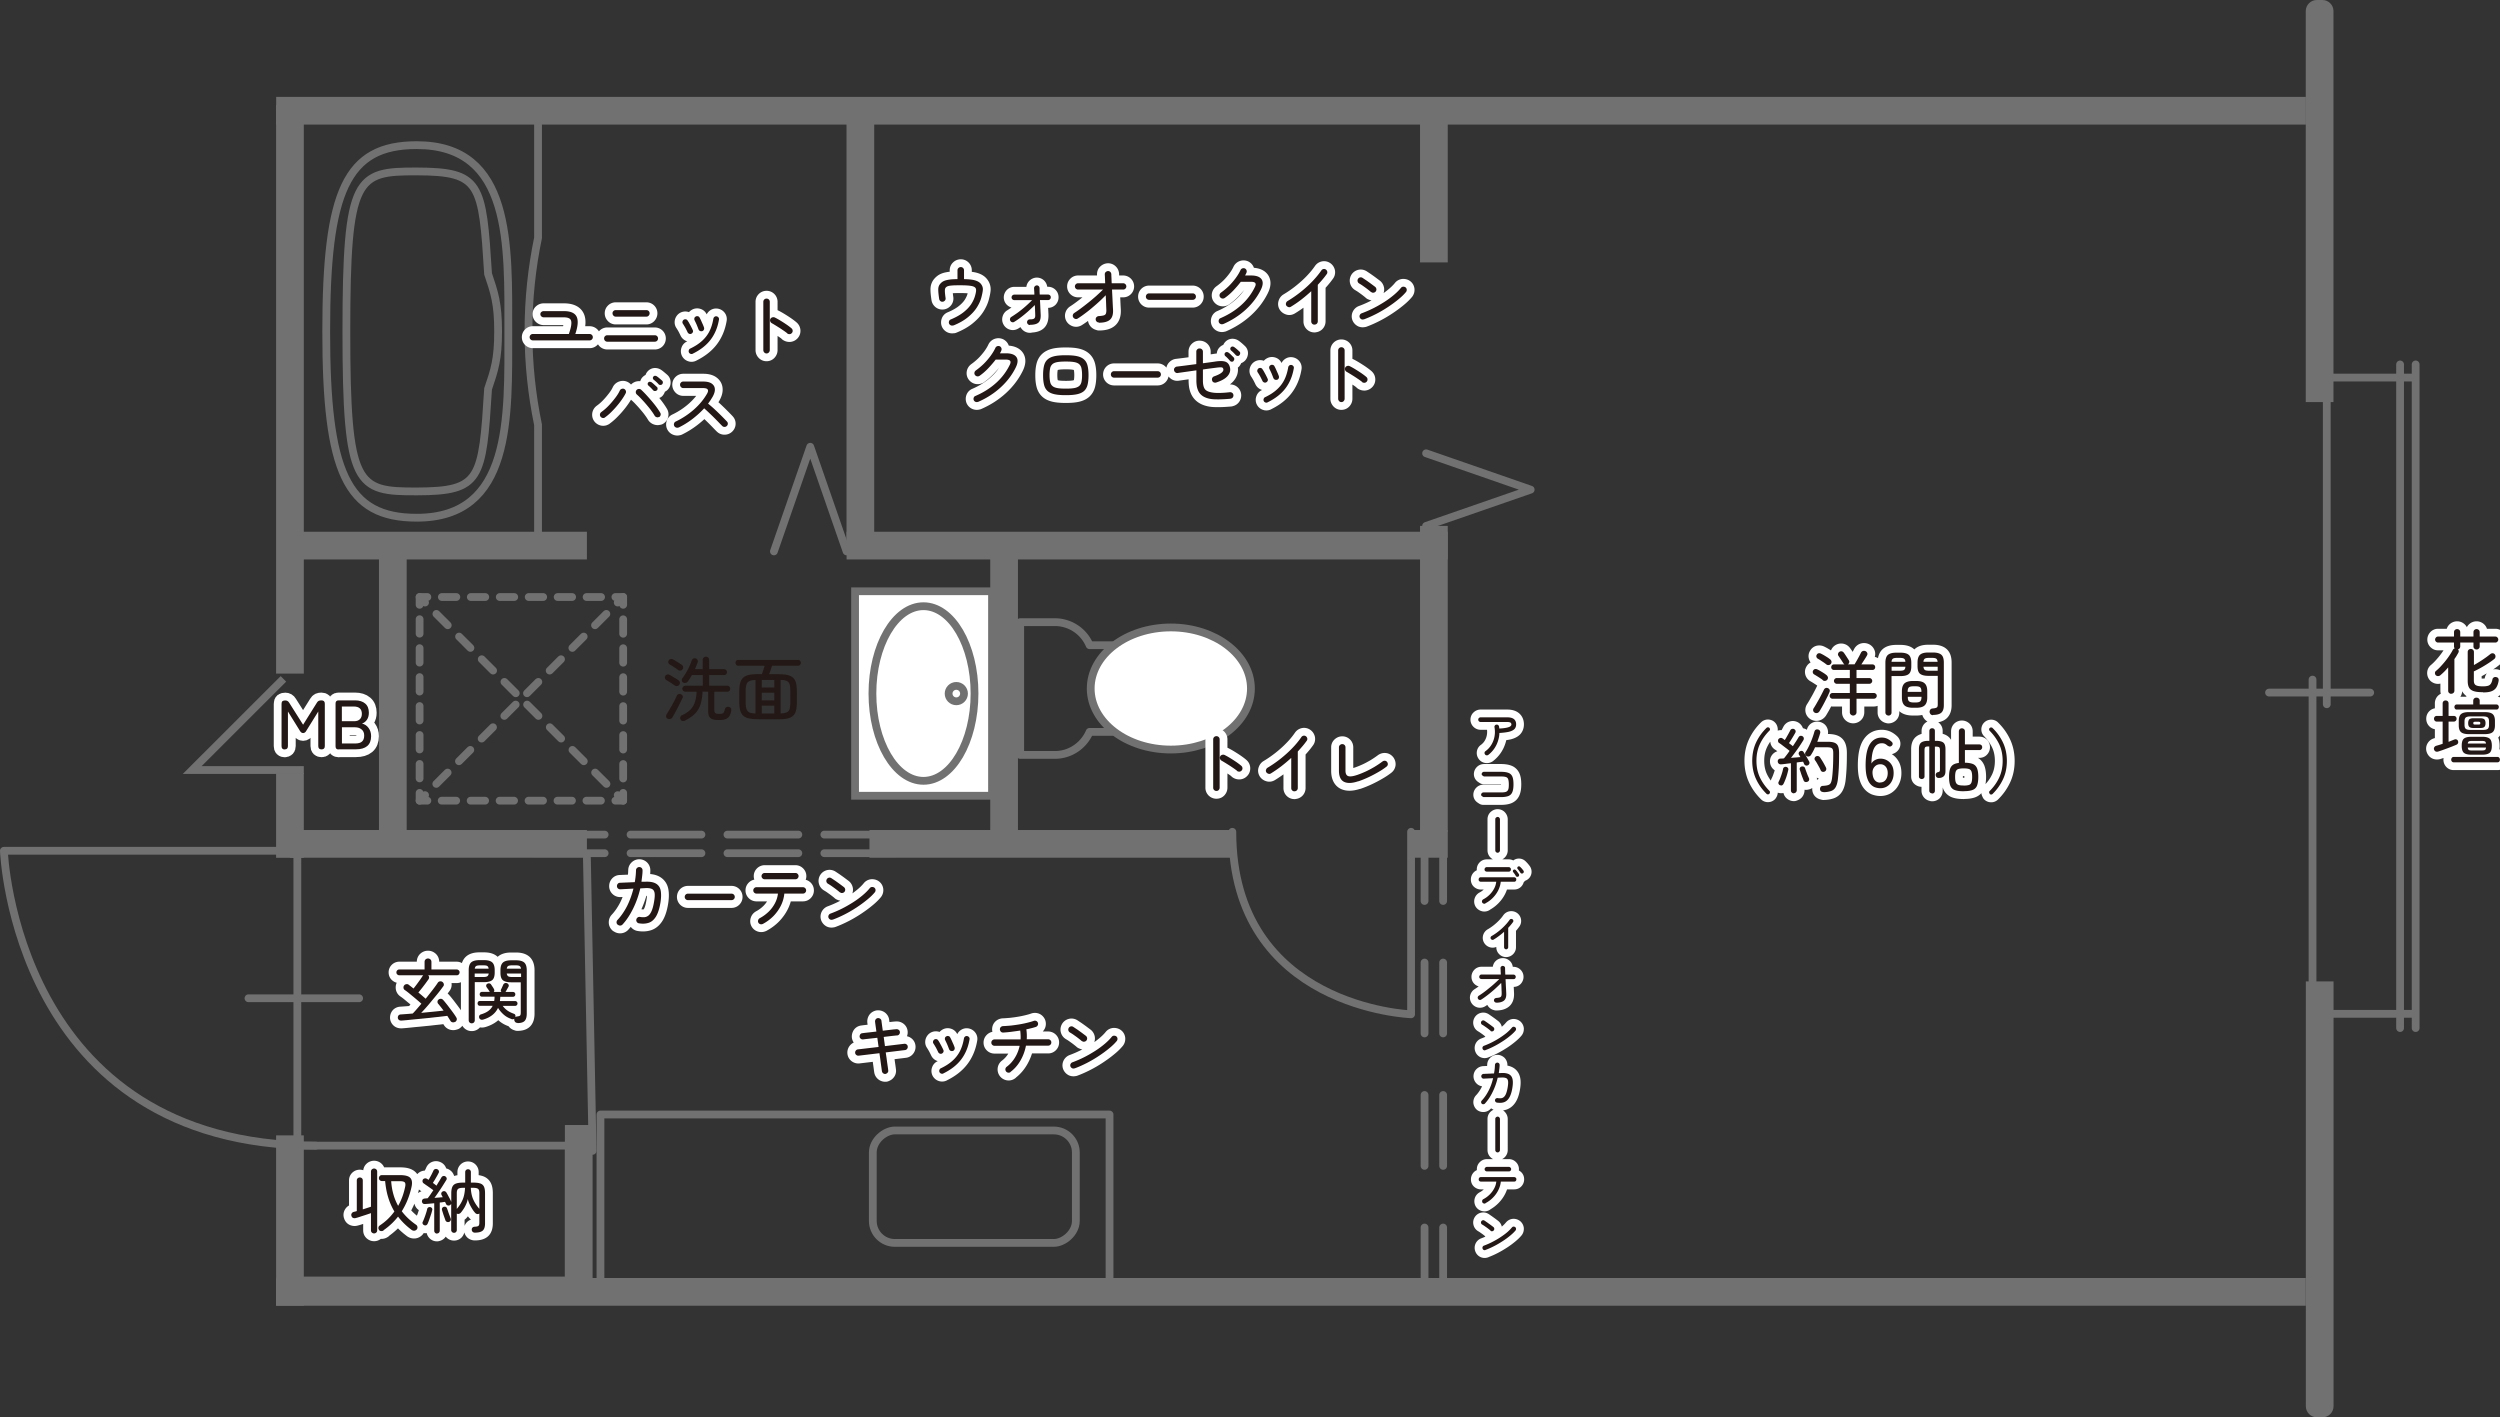 <svg id="_レイヤー_2" data-name="レイヤー 2" xmlns="http://www.w3.org/2000/svg" viewBox="0 0 321.26 182.12"><rect x="0" y="0" width="321.26" height="182.12" fill="#333333" stroke="none"/><defs><style>.cls-1,.cls-2,.cls-3,.cls-5,.cls-6,.cls-7{stroke:#727171}.cls-1,.cls-3,.cls-5,.cls-6,.cls-7,.cls-8{fill:none}.cls-2{fill:#fff}.cls-3{stroke-dasharray:1.86 1.86}.cls-3,.cls-5,.cls-7,.cls-8{stroke-linecap:round;stroke-linejoin:round}.cls-8{stroke:#fff;stroke-width:2px}.cls-9{fill:#727171}.cls-10{fill:#231815}.cls-5{stroke-dasharray:2.06 2.06}.cls-6{stroke-miterlimit:10}</style></defs><g id="_レイヤー_3" data-name="レイヤー 3"><path class="cls-9" transform="rotate(90 165.895 14.225)" d="M164.12-116.19h3.56v260.82h-3.56z"/><path class="cls-9" transform="rotate(90 165.89 166)" d="M164.12 35.59h3.56v260.82h-3.56z"/><path class="cls-9" d="M296.31 0h3.56v50.25c0 .78-.64 1.42-1.42 1.42h-.72c-.78 0-1.42-.64-1.42-1.42V0z" transform="rotate(180 298.085 25.835)"/><path class="cls-9" d="M296.31 126.11h3.56v54.6c0 .78-.64 1.42-1.42 1.42h-.72c-.78 0-1.42-.64-1.42-1.42v-54.6z"/><path class="cls-7" d="M299 44.67V90.5M297.17 87.33v72.5M291.58 89h13"/><path class="cls-9" transform="rotate(180 184.26 23.97)" d="M182.48 14.22h3.56v19.5h-3.56z"/><path class="cls-9" transform="rotate(180 184.26 87.235)" d="M182.48 67.58h3.56v39.31h-3.56z"/><path class="cls-9" transform="rotate(180 129.035 89.125)" d="M127.26 69.47h3.56v39.31h-3.56z"/><path class="cls-9" transform="rotate(180 74.37 155.84)" d="M72.59 144.57h3.56v22.54h-3.56z"/><path class="cls-9" transform="rotate(180 37.26 156.84)" d="M35.48 145.9h3.56v21.88h-3.56z"/><path class="cls-9" transform="rotate(180 110.565 41.47)" d="M108.79 13.47h3.56v56h-3.56z"/><path class="cls-9" transform="rotate(180 37.26 50.015)" d="M35.48 13.47h3.56v73.08h-3.56z"/><path class="cls-9" transform="rotate(180 37.26 104.78)" d="M35.48 99.33h3.56v10.89h-3.56z"/><path class="cls-9" transform="rotate(180 50.48 90.265)" d="M48.7 70.86h3.56v38.81H48.7z"/><path class="cls-9" transform="rotate(-90 147.41 70.11)" d="M145.63 31.49h3.56v77.25h-3.56z"/><path class="cls-9" transform="rotate(-90 56.34 70.11)" d="M54.56 51.03h3.56v38.16h-3.56z"/><path class="cls-9" transform="rotate(-90 56.335 108.445)" d="M54.56 89.37h3.56v38.16h-3.56z"/><path class="cls-9" transform="rotate(-90 135.075 108.445)" d="M133.3 85.1h3.56v46.68h-3.56z"/><path class="cls-9" transform="rotate(-90 183.685 108.445)" d="M181.91 106.09h3.56v4.71h-3.56z"/><path class="cls-7" d="M181.33 106.89v23.45s-22.97-.8-22.97-23.45M77.16 143.22h65.42V166H77.16zM37.98 147.22h35.11v17.33H37.98z"/><rect class="cls-6" x="117.98" y="139.45" width="14.45" height="26.09" rx="2.83" ry="2.83" transform="rotate(90 125.205 152.495)"/><path class="cls-7" d="M185.45 123.69v9.11M183.06 123.69v9.11M185.45 140.71v9.11M183.06 140.71v9.11M77.7 109.64h-9.11M77.7 107.25h-9.11M90.14 109.64h-9.11M90.14 107.25h-9.11M102.59 109.64h-9.11M102.59 107.25h-9.11M115.04 109.64h-9.11M115.04 107.25h-9.11M185.45 157.74v9.11M183.06 157.74v9.11M185.45 106.67v9.11M183.06 106.67v9.11M40.59 109.33H.5s1.37 37.89 40.09 37.89M31.93 128.28h14.22M183.26 67.58l13.44-4.66-13.44-4.67M108.79 70.86l-4.67-13.45-4.67 13.45"/><path class="cls-6" d="M298.08 130.28h12.34M298.08 48.52h12.34"/><path class="cls-7" d="M308.42 46.83v85.28M310.42 46.83v85.28"/><path class="cls-6" d="M36.42 87.24 24.7 98.95h14.34"/><path class="cls-7" d="m75.42 110.22.73 37.67M38.21 109.4V149M80.08 101.89v1h-1"/><path class="cls-3" d="M77.22 102.89H55.85"/><path class="cls-7" d="M54.92 102.89h-1v-1"/><path class="cls-3" d="M53.92 100.03V78.65"/><path class="cls-7" d="M53.92 77.72v-1h1"/><path class="cls-3" d="M56.78 76.72h21.37"/><path class="cls-7" d="M79.08 76.72h1v1"/><path class="cls-3" d="M80.08 79.58v21.38"/><path class="cls-7" d="m53.92 76.72.7.71"/><path class="cls-5" d="m56.08 78.89 22.57 22.56"/><path class="cls-7" d="m79.38 102.18.7.71M80.08 76.72l-.7.71"/><path class="cls-5" d="m77.92 78.89-22.57 22.56"/><path class="cls-7" d="m54.62 102.18-.7.71M142.88 82.91h-2.86a4.851 4.851 0 0 0-4.46-2.96h-4.46v17.06h4.46c2 0 3.72-1.23 4.46-2.96h2.86V82.92z"/><path d="M150.46 96.32c5.68 0 10.29-3.51 10.29-7.84 0-4.34-4.61-7.85-10.29-7.85-5.69 0-10.3 3.51-10.3 7.85 0 4.32 4.61 7.84 10.3 7.84z" style="stroke-linecap:round;stroke-linejoin:round;fill:#fff;stroke:#727171"/><path class="cls-1" d="M69.14 14.22v16.35c-.79 3.81-1.23 7.83-1.23 12.01s.44 8.2 1.23 12.01v16.35M65.32 42.59c0-11.11.49-23.94-11.77-23.94-9.04 0-11.63 5.89-11.63 23.94 0 18.04 2.59 23.94 11.63 23.94 12.26 0 11.77-12.83 11.77-23.94z"/><path class="cls-1" d="M64.01 42.59c0-3.59-.48-4.99-1.29-7.39-.73-11.67-.93-13.15-9.16-13.17-7.73-.02-9.05.56-9.05 20.56 0 20.01 1.32 20.58 9.05 20.56 8.23-.02 8.43-1.51 9.16-13.17.82-2.41 1.29-3.8 1.29-7.39z"/><path class="cls-2" transform="rotate(90 118.675 89.125)" d="M105.53 80.32h26.28v17.6h-26.28z"/><ellipse class="cls-2" cx="118.67" cy="89.12" rx="6.56" ry="11.22"/><circle class="cls-2" cx="122.89" cy="89.13" r=".99"/><path class="cls-8" d="M58.48 131.31c-.1.06-.2.08-.32.06a.37.37 0 0 1-.27-.18c-.11-.18-.25-.4-.41-.65-.31.04-.67.08-1.08.13-.41.04-.83.09-1.27.14-.44.04-.89.09-1.32.13-.44.04-.85.08-1.23.12s-.72.07-1 .09c-.13 0-.24-.02-.32-.09a.4.4 0 0 1-.14-.28c0-.11.03-.21.09-.29.07-.08.16-.12.27-.13.21-.01.45-.03.72-.05.27-.02.55-.04.84-.07.16-.16.33-.35.52-.57.19-.22.39-.45.59-.69-.21-.19-.45-.4-.71-.62-.26-.22-.52-.43-.77-.64s-.48-.38-.67-.51a.373.373 0 0 1-.15-.27c-.01-.11.01-.21.08-.3.07-.1.17-.15.28-.17.11-.02.22 0 .32.08.08.07.18.14.28.22.11.08.21.17.33.26.13-.16.26-.33.41-.53.15-.2.29-.4.43-.59.14-.2.25-.37.34-.51.01-.01.02-.03.04-.04.01-.02.02-.03.03-.03h-3.07c-.1 0-.19-.04-.27-.11s-.11-.16-.11-.27.04-.19.11-.26.16-.11.27-.11h3.24v-.97c0-.13.04-.24.13-.32s.19-.12.31-.12.22.04.31.12.13.19.13.32v.97h3.24c.1 0 .19.04.27.11s.11.16.11.26-.04.19-.11.27-.16.11-.27.11h-3.66c.07.07.11.15.12.25 0 .1-.02.19-.08.27-.11.16-.24.33-.39.54-.15.2-.3.4-.46.6s-.31.39-.45.55c.17.14.34.28.5.42.16.14.3.26.44.38.31-.39.61-.77.89-1.13.28-.37.51-.68.67-.93.07-.1.16-.16.28-.17.12-.02.23.01.32.08s.15.16.17.27c.02.11 0 .21-.08.3-.23.32-.51.69-.84 1.09l-1 1.21c-.34.4-.67.77-.99 1.1l1.53-.15c.51-.05.95-.1 1.35-.14-.12-.16-.24-.32-.36-.47-.12-.15-.23-.29-.33-.41a.376.376 0 0 1-.09-.29c.01-.11.06-.19.15-.26a.42.42 0 0 1 .29-.09c.11 0 .2.06.28.14.19.21.38.45.6.73.21.28.42.55.61.81.2.27.36.5.48.71.07.1.09.21.06.32-.03.11-.09.19-.19.26zM60.61 131.5c-.11 0-.2-.04-.27-.11s-.11-.17-.11-.28v-6.45c0-.47.11-.8.32-.99.21-.19.57-.29 1.07-.29h.57c.5 0 .85.1 1.06.29.21.19.32.52.32.99v.32c0 .47-.11.8-.32.97-.21.17-.56.26-1.06.26h-1.18v4.9c0 .11-.04.21-.11.28s-.17.11-.27.11zm.39-5.95h1.11c.23 0 .4-.03.5-.09.1-.06.17-.18.19-.36H61v.45zm.01-1.07h1.78c-.02-.17-.08-.29-.18-.35-.1-.06-.27-.08-.5-.08h-.41c-.23 0-.4.03-.5.08-.1.06-.17.17-.19.35zm5.51 6.97a.45.45 0 0 1-.31-.11.559.559 0 0 1-.13-.28v-.08c0-.02 0-.05.01-.07a.36.36 0 0 1-.41.02c-.4-.14-.73-.34-1.01-.6-.28-.26-.5-.53-.67-.81-.34.71-.96 1.21-1.87 1.49-.13.04-.24.05-.33.01-.1-.03-.17-.1-.21-.2-.04-.1-.04-.2 0-.29s.12-.15.22-.18c.75-.22 1.25-.58 1.5-1.1h-1.64c-.1 0-.17-.03-.22-.09-.05-.06-.08-.14-.08-.22s.03-.16.08-.22a.28.28 0 0 1 .22-.09h1.84c.01-.08.02-.17.03-.27s.01-.19.01-.28h-1.6c-.1 0-.17-.03-.23-.09-.05-.06-.08-.14-.08-.22s.03-.16.08-.22.13-.09.23-.09h1s-.02-.02-.04-.05c-.07-.11-.13-.21-.19-.29-.06-.08-.13-.18-.2-.28-.04-.07-.05-.14-.04-.23.02-.09.07-.15.16-.2.08-.05.16-.06.26-.04.09.02.16.07.21.15.07.11.14.21.19.29.06.08.12.18.18.3.03.06.04.12.04.19s-.03.12-.08.17h1c-.1-.1-.12-.22-.04-.35.04-.08.09-.18.14-.3.05-.11.1-.21.13-.29.05-.1.12-.16.21-.19s.18-.03.28.01c.08.04.15.1.19.18s.04.17 0 .25c-.04.08-.1.17-.16.29-.07.11-.12.21-.16.29-.02.04-.05.07-.09.11h.98c.09 0 .16.03.22.09s.08.13.08.22-.03.16-.08.22c-.06.06-.13.09-.22.09h-1.63c-.01.2-.03.38-.05.55h1.95c.09 0 .16.03.22.09s.09.13.09.22-.03.16-.09.22-.13.09-.22.09H64.6c.16.22.35.41.58.58.23.17.52.31.85.43.1.03.16.09.19.17.03.09.03.18 0 .27.07-.05.15-.08.23-.09.2-.02.33-.06.39-.13s.08-.2.08-.4v-3.86H65.7c-.5 0-.85-.09-1.07-.26-.21-.17-.32-.5-.32-.97v-.32c0-.47.11-.8.32-.99.21-.19.57-.29 1.07-.29h.6c.5 0 .85.1 1.07.29.21.19.32.52.32.99v5.57c0 .44-.09.75-.27.94-.18.19-.49.28-.93.28zm-1.41-6.97h1.84c-.02-.17-.09-.29-.19-.35s-.27-.08-.5-.08h-.45c-.23 0-.4.03-.5.08-.1.06-.16.17-.19.35zm.7 1.07h1.15v-.45h-1.84c.02.17.09.29.19.36.1.06.27.09.5.09z"/><g><path class="cls-10" d="M58.48 131.31c-.1.06-.2.08-.32.06a.37.37 0 0 1-.27-.18c-.11-.18-.25-.4-.41-.65-.31.04-.67.08-1.08.13-.41.04-.83.09-1.27.14-.44.04-.89.09-1.32.13-.44.04-.85.08-1.23.12s-.72.07-1 .09c-.13 0-.24-.02-.32-.09a.4.4 0 0 1-.14-.28c0-.11.03-.21.09-.29.07-.08.16-.12.27-.13.21-.01.45-.03.72-.05.27-.02.55-.04.84-.07.16-.16.33-.35.52-.57.19-.22.39-.45.59-.69-.21-.19-.45-.4-.71-.62-.26-.22-.52-.43-.77-.64s-.48-.38-.67-.51a.373.373 0 0 1-.15-.27c-.01-.11.01-.21.08-.3.07-.1.17-.15.28-.17.11-.02.22 0 .32.08.08.07.18.14.28.22.11.08.21.17.33.26.13-.16.26-.33.41-.53.15-.2.29-.4.43-.59.14-.2.25-.37.34-.51.01-.01.02-.03.04-.04.01-.02.02-.03.03-.03h-3.07c-.1 0-.19-.04-.27-.11s-.11-.16-.11-.27.04-.19.11-.26.16-.11.27-.11h3.24v-.97c0-.13.04-.24.13-.32s.19-.12.31-.12.22.04.31.12.13.19.13.32v.97h3.24c.1 0 .19.04.27.11s.11.16.11.26-.04.19-.11.27-.16.11-.27.11h-3.66c.07.07.11.15.12.25 0 .1-.02.19-.08.27-.11.16-.24.33-.39.54-.15.2-.3.4-.46.6s-.31.39-.45.55c.17.14.34.28.5.42.16.14.3.26.44.38.31-.39.61-.77.89-1.13.28-.37.51-.68.67-.93.07-.1.16-.16.28-.17.12-.02.23.01.32.08s.15.16.17.27c.02.11 0 .21-.08.3-.23.32-.51.69-.84 1.09l-1 1.21c-.34.4-.67.77-.99 1.1l1.53-.15c.51-.05.95-.1 1.35-.14-.12-.16-.24-.32-.36-.47-.12-.15-.23-.29-.33-.41a.376.376 0 0 1-.09-.29c.01-.11.06-.19.15-.26a.42.42 0 0 1 .29-.09c.11 0 .2.06.28.14.19.21.38.45.6.73.21.28.42.55.61.81.2.27.36.5.48.71.07.1.09.21.06.32-.03.11-.09.19-.19.26zM60.61 131.5c-.11 0-.2-.04-.27-.11s-.11-.17-.11-.28v-6.45c0-.47.11-.8.32-.99.21-.19.57-.29 1.07-.29h.57c.5 0 .85.1 1.06.29.21.19.32.52.32.99v.32c0 .47-.11.8-.32.97-.21.17-.56.26-1.06.26h-1.18v4.9c0 .11-.04.21-.11.28s-.17.11-.27.11zm.39-5.95h1.11c.23 0 .4-.03.5-.09.1-.06.17-.18.19-.36H61v.45zm.01-1.07h1.78c-.02-.17-.08-.29-.18-.35-.1-.06-.27-.08-.5-.08h-.41c-.23 0-.4.03-.5.08-.1.06-.17.17-.19.35zm5.51 6.97a.45.45 0 0 1-.31-.11.559.559 0 0 1-.13-.28v-.08c0-.02 0-.05.01-.07a.36.36 0 0 1-.41.02c-.4-.14-.73-.34-1.01-.6-.28-.26-.5-.53-.67-.81-.34.71-.96 1.21-1.87 1.49-.13.04-.24.05-.33.01-.1-.03-.17-.1-.21-.2-.04-.1-.04-.2 0-.29s.12-.15.22-.18c.75-.22 1.25-.58 1.5-1.1h-1.64c-.1 0-.17-.03-.22-.09-.05-.06-.08-.14-.08-.22s.03-.16.08-.22a.28.28 0 0 1 .22-.09h1.84c.01-.08.02-.17.03-.27s.01-.19.01-.28h-1.6c-.1 0-.17-.03-.23-.09-.05-.06-.08-.14-.08-.22s.03-.16.08-.22.13-.09.23-.09h1s-.02-.02-.04-.05c-.07-.11-.13-.21-.19-.29-.06-.08-.13-.18-.2-.28-.04-.07-.05-.14-.04-.23.02-.09.07-.15.16-.2.08-.05.16-.06.26-.04.09.02.16.07.21.15.07.11.14.21.19.29.06.08.12.18.18.3.03.06.04.12.04.19s-.03.12-.08.17h1c-.1-.1-.12-.22-.04-.35.04-.08.09-.18.14-.3.05-.11.1-.21.13-.29.05-.1.12-.16.21-.19s.18-.03.28.01c.08.04.15.1.19.18s.04.17 0 .25c-.04.08-.1.17-.16.29-.07.11-.12.21-.16.29-.02.04-.05.07-.09.11h.98c.09 0 .16.03.22.09s.08.13.08.22-.03.16-.08.22c-.06.06-.13.09-.22.09h-1.63c-.01.2-.03.38-.05.55h1.95c.09 0 .16.03.22.09s.09.13.09.22-.03.16-.09.22-.13.09-.22.09H64.6c.16.22.35.41.58.58.23.17.52.31.85.43.1.03.16.09.19.17.03.09.03.18 0 .27.07-.05.15-.08.23-.09.2-.02.33-.06.39-.13s.08-.2.08-.4v-3.86H65.7c-.5 0-.85-.09-1.07-.26-.21-.17-.32-.5-.32-.97v-.32c0-.47.11-.8.32-.99.21-.19.57-.29 1.07-.29h.6c.5 0 .85.1 1.07.29.21.19.32.52.32.99v5.57c0 .44-.09.75-.27.94-.18.19-.49.28-.93.28zm-1.41-6.97h1.84c-.02-.17-.09-.29-.19-.35s-.27-.08-.5-.08h-.45c-.23 0-.4.03-.5.08-.1.06-.16.17-.19.35zm.7 1.07h1.15v-.45h-1.84c.02.17.09.29.19.36.1.06.27.09.5.09z"/></g><g><path class="cls-8" d="M113.8 138.01a.437.437 0 0 1-.31-.09.422.422 0 0 1-.16-.27c-.04-.26-.07-.53-.11-.8-.04-.27-.07-.52-.1-.75-.03-.23-.07-.48-.11-.76l-2.67.32c-.11.01-.21-.02-.3-.09s-.14-.16-.15-.27c-.01-.11.02-.21.09-.3.07-.09.16-.14.27-.15l2.65-.31-.16-1.18c-.37.04-.7.08-.98.11s-.56.06-.85.1a.412.412 0 0 1-.3-.09.373.373 0 0 1-.15-.27c0-.11.03-.21.09-.3.07-.09.16-.13.27-.14.28-.04.56-.07.84-.1.28-.03.6-.07.96-.11-.04-.31-.08-.57-.11-.79-.03-.22-.05-.38-.06-.47-.01-.11.02-.22.08-.31.07-.09.16-.14.27-.16.11-.01.22.02.31.08.09.07.15.16.16.27.01.09.03.25.06.47.03.23.07.49.11.8.41-.05.78-.09 1.11-.13s.55-.06.65-.06c.11-.01.21.02.3.09.09.07.13.16.14.27.01.11-.02.21-.09.3s-.16.13-.27.14c-.1 0-.32.03-.64.06-.32.04-.68.08-1.08.13l.16 1.18 2.49-.3c.11-.01.21.02.3.09s.13.16.14.27c.01.11-.02.21-.09.3-.07.09-.16.14-.27.15l-2.47.3c.04.28.08.53.11.75.03.23.06.47.1.74.04.27.08.54.11.8.02.11 0 .22-.08.31-.07.09-.16.14-.28.16zM121.03 135.39c-.09.04-.18.04-.27 0a.372.372 0 0 1-.2-.19c-.09-.19-.19-.39-.29-.58-.11-.19-.21-.36-.31-.51-.06-.08-.08-.17-.06-.27.02-.1.07-.18.14-.24a.37.37 0 0 1 .27-.07c.1.01.18.06.24.15.08.11.16.24.24.39.08.15.17.3.24.45.08.15.14.28.19.39.05.1.05.19.01.28s-.11.16-.2.2zm.18 2.56a.32.32 0 0 1-.27.01.37.37 0 0 1-.21-.18.366.366 0 0 1-.01-.29c.03-.1.09-.17.18-.21.61-.29 1.12-.62 1.52-.99.4-.36.72-.78.95-1.24.23-.46.4-1 .5-1.61.02-.1.07-.18.15-.24.08-.06.17-.08.27-.06.1.02.18.07.24.15.06.08.08.17.06.27-.17 1.01-.53 1.87-1.08 2.59s-1.31 1.31-2.29 1.79zm1.22-2.9c-.1.03-.19.02-.28-.02s-.15-.12-.19-.21c-.07-.19-.15-.39-.24-.61-.1-.22-.18-.39-.25-.53a.39.39 0 0 1-.04-.28c.02-.1.08-.17.17-.22a.34.34 0 0 1 .28-.04c.1.02.18.08.22.17.06.11.13.24.2.4s.14.32.21.47c.07.16.12.29.16.41.03.1.02.19-.02.28s-.12.15-.21.19zM129.86 137.76c-.09.07-.19.1-.31.08a.422.422 0 0 1-.27-.16.422.422 0 0 1 .08-.59c.42-.31.77-.7 1.06-1.17.29-.47.49-.98.61-1.53h-3.23a.4.4 0 0 1-.29-.12c-.08-.08-.12-.17-.12-.29s.04-.21.12-.29c.08-.08.17-.12.29-.12h3.35c.01-.19.01-.38 0-.57s-.02-.38-.05-.57c-.38.06-.76.11-1.14.16s-.73.08-1.05.1c-.11 0-.21-.03-.29-.11s-.12-.18-.13-.29c0-.12.03-.22.11-.3s.18-.12.29-.13c.31-.01.65-.04 1.01-.07.36-.04.72-.09 1.08-.15.36-.06.7-.13 1.02-.21s.59-.15.83-.24c.11-.04.21-.04.32 0a.412.412 0 0 1 .21.55c-.05.1-.13.18-.24.22-.16.05-.35.11-.56.16-.21.05-.43.11-.67.15.06.43.08.86.05 1.28h2.75a.4.4 0 0 1 .29.12c.08.08.12.17.12.29s-.04.21-.12.29-.17.12-.29.12h-2.85c-.13.69-.37 1.33-.71 1.92s-.76 1.07-1.27 1.45zM139.02 133.79c-.14-.13-.31-.26-.49-.4s-.37-.27-.55-.4-.35-.23-.5-.32a.418.418 0 0 1-.19-.26.42.42 0 0 1 .3-.51c.11-.03.22-.01.32.05l.54.36c.21.15.41.29.61.44l.48.36c.09.07.14.17.16.28a.43.43 0 0 1-.08.31c-.07.09-.16.14-.28.16a.352.352 0 0 1-.31-.09zm-.92 3.49c-.11.04-.21.04-.32 0a.49.49 0 0 1-.22-.23.397.397 0 0 1 .01-.32c.05-.1.13-.18.24-.22.49-.18.98-.39 1.48-.64s.96-.52 1.42-.81.86-.59 1.23-.9c.37-.31.68-.62.92-.92.07-.09.17-.14.28-.15.11 0 .22.02.31.09.09.07.14.17.15.28.01.11-.02.22-.09.31-.24.29-.56.61-.97.94-.41.34-.86.67-1.36 1s-1.01.63-1.54.9-1.05.5-1.54.68z"/><g><path class="cls-10" d="M113.8 138.01a.437.437 0 0 1-.31-.09.422.422 0 0 1-.16-.27c-.04-.26-.07-.53-.11-.8-.04-.27-.07-.52-.1-.75-.03-.23-.07-.48-.11-.76l-2.67.32c-.11.01-.21-.02-.3-.09s-.14-.16-.15-.27c-.01-.11.02-.21.09-.3.07-.09.16-.14.27-.15l2.65-.31-.16-1.18c-.37.04-.7.08-.98.11s-.56.06-.85.1a.412.412 0 0 1-.3-.09.373.373 0 0 1-.15-.27c0-.11.03-.21.09-.3.07-.09.16-.13.27-.14.28-.04.56-.07.84-.1.28-.03.6-.07.96-.11-.04-.31-.08-.57-.11-.79-.03-.22-.05-.38-.06-.47-.01-.11.02-.22.08-.31.07-.09.16-.14.27-.16.11-.01.22.02.31.08.09.07.15.16.16.27.01.09.03.25.06.47.03.23.07.49.11.8.41-.05.78-.09 1.11-.13s.55-.06.65-.06c.11-.01.21.02.3.09.09.07.13.16.14.27.01.11-.02.21-.09.3s-.16.13-.27.14c-.1 0-.32.03-.64.06-.32.04-.68.08-1.08.13l.16 1.18 2.49-.3c.11-.01.21.02.3.09s.13.16.14.27c.01.11-.02.21-.09.3-.07.09-.16.14-.27.15l-2.47.3c.04.28.08.53.11.75.03.23.06.47.1.74.04.27.08.54.11.8.02.11 0 .22-.08.31-.07.09-.16.14-.28.16zM121.03 135.39c-.09.04-.18.04-.27 0a.372.372 0 0 1-.2-.19c-.09-.19-.19-.39-.29-.58-.11-.19-.21-.36-.31-.51-.06-.08-.08-.17-.06-.27.02-.1.07-.18.14-.24a.37.37 0 0 1 .27-.07c.1.01.18.06.24.15.08.11.16.24.24.39.08.15.17.3.24.45.08.15.14.28.19.39.05.1.05.19.01.28s-.11.16-.2.2zm.18 2.56a.32.32 0 0 1-.27.01.37.37 0 0 1-.21-.18.366.366 0 0 1-.01-.29c.03-.1.09-.17.18-.21.61-.29 1.12-.62 1.52-.99.4-.36.72-.78.95-1.24.23-.46.4-1 .5-1.61.02-.1.07-.18.15-.24.08-.06.17-.08.27-.06.1.02.18.07.24.15.06.08.08.17.06.27-.17 1.01-.53 1.87-1.08 2.59s-1.31 1.31-2.29 1.79zm1.22-2.9c-.1.03-.19.02-.28-.02s-.15-.12-.19-.21c-.07-.19-.15-.39-.24-.61-.1-.22-.18-.39-.25-.53a.39.39 0 0 1-.04-.28c.02-.1.08-.17.17-.22a.34.34 0 0 1 .28-.04c.1.02.18.08.22.17.06.11.13.24.2.4s.14.32.21.47c.07.16.12.29.16.41.03.1.02.19-.02.28s-.12.15-.21.19zM129.86 137.76c-.09.07-.19.1-.31.08a.422.422 0 0 1-.27-.16.422.422 0 0 1 .08-.59c.42-.31.77-.7 1.06-1.17.29-.47.49-.98.61-1.53h-3.23a.4.4 0 0 1-.29-.12c-.08-.08-.12-.17-.12-.29s.04-.21.12-.29c.08-.08.17-.12.29-.12h3.35c.01-.19.01-.38 0-.57s-.02-.38-.05-.57c-.38.06-.76.11-1.14.16s-.73.08-1.05.1c-.11 0-.21-.03-.29-.11s-.12-.18-.13-.29c0-.12.03-.22.11-.3s.18-.12.29-.13c.31-.01.65-.04 1.01-.07.36-.04.72-.09 1.08-.15.36-.06.7-.13 1.02-.21s.59-.15.83-.24c.11-.04.21-.04.32 0a.412.412 0 0 1 .21.55c-.05.1-.13.18-.24.22-.16.05-.35.11-.56.16-.21.05-.43.11-.67.15.06.43.08.86.05 1.28h2.75a.4.4 0 0 1 .29.12c.08.08.12.17.12.29s-.04.21-.12.29-.17.12-.29.12h-2.85c-.13.69-.37 1.33-.71 1.92s-.76 1.07-1.27 1.45zM139.02 133.79c-.14-.13-.31-.26-.49-.4s-.37-.27-.55-.4-.35-.23-.5-.32a.418.418 0 0 1-.19-.26.42.42 0 0 1 .3-.51c.11-.03.22-.01.32.05l.54.36c.21.15.41.29.61.44l.48.36c.09.07.14.17.16.28a.43.43 0 0 1-.08.31c-.07.09-.16.14-.28.16a.352.352 0 0 1-.31-.09zm-.92 3.49c-.11.04-.21.04-.32 0a.49.49 0 0 1-.22-.23.397.397 0 0 1 .01-.32c.05-.1.13-.18.24-.22.49-.18.98-.39 1.48-.64s.96-.52 1.42-.81.86-.59 1.23-.9c.37-.31.68-.62.92-.92.07-.09.17-.14.28-.15.11 0 .22.02.31.09.09.07.14.17.15.28.01.11-.02.22-.09.31-.24.29-.56.61-.97.94-.41.34-.86.67-1.36 1s-1.01.63-1.54.9-1.05.5-1.54.68z"/></g></g><g><path class="cls-8" d="M156.31 101.64a.407.407 0 0 1-.41-.42v-6.21a.4.4 0 0 1 .12-.29.4.4 0 0 1 .29-.12.407.407 0 0 1 .42.41v6.21c0 .11-.04.21-.12.3s-.18.12-.3.12zm2.66-2.59c-.17-.13-.37-.28-.6-.43-.23-.16-.47-.31-.71-.46-.24-.15-.47-.29-.68-.41a.4.4 0 0 1-.2-.24.373.373 0 0 1 .02-.31c.05-.1.14-.17.25-.2a.44.44 0 0 1 .32.02c.24.12.49.26.75.42.26.16.51.32.76.49.24.17.46.33.63.48.09.08.14.17.15.29.01.12-.02.22-.1.31s-.17.14-.29.15a.49.49 0 0 1-.31-.09zM166.34 101.69a.4.4 0 0 1-.29-.12.4.4 0 0 1-.12-.29v-3.89c-.4.37-.83.73-1.28 1.08-.45.34-.9.65-1.34.92-.1.06-.2.08-.31.04a.468.468 0 0 1-.27-.19c-.06-.1-.08-.21-.04-.32s.09-.2.19-.26c.59-.35 1.15-.74 1.69-1.17.54-.43 1.04-.88 1.49-1.35.46-.47.85-.95 1.17-1.42.07-.1.15-.15.27-.18.11-.02.21 0 .31.07s.15.16.18.27c.02.12 0 .22-.07.31-.16.22-.33.45-.53.68-.19.23-.4.46-.62.7v4.7a.407.407 0 0 1-.42.41zM174.55 100.39c-.78.27-1.39.29-1.83.08-.44-.22-.66-.7-.66-1.43v-3.01c0-.12.04-.21.13-.29s.18-.12.3-.12.21.04.29.12.12.18.12.29v3.01c0 .36.11.59.32.68s.57.06 1.07-.1c.38-.12.77-.28 1.17-.46.4-.18.78-.39 1.16-.61.38-.23.72-.46 1.04-.7.1-.07.2-.1.32-.09.11.01.2.07.27.16.07.1.1.2.09.32-.02.11-.07.2-.16.27-.32.25-.67.48-1.07.71-.4.23-.81.45-1.24.65s-.86.38-1.3.53z"/><g><path class="cls-10" d="M156.31 101.64a.407.407 0 0 1-.41-.42v-6.21a.4.4 0 0 1 .12-.29.4.4 0 0 1 .29-.12.407.407 0 0 1 .42.41v6.21c0 .11-.04.21-.12.3s-.18.12-.3.12zm2.66-2.59c-.17-.13-.37-.28-.6-.43-.23-.16-.47-.31-.71-.46-.24-.15-.47-.29-.68-.41a.4.4 0 0 1-.2-.24.373.373 0 0 1 .02-.31c.05-.1.14-.17.25-.2a.44.44 0 0 1 .32.02c.24.12.49.26.75.42.26.16.51.32.76.49.24.17.46.33.63.48.09.08.14.17.15.29.01.12-.02.22-.1.31s-.17.14-.29.15a.49.49 0 0 1-.31-.09zM166.34 101.69a.4.4 0 0 1-.29-.12.4.4 0 0 1-.12-.29v-3.89c-.4.37-.83.73-1.28 1.08-.45.34-.9.65-1.34.92-.1.06-.2.08-.31.04a.468.468 0 0 1-.27-.19c-.06-.1-.08-.21-.04-.32s.09-.2.19-.26c.59-.35 1.15-.74 1.69-1.17.54-.43 1.04-.88 1.49-1.35.46-.47.85-.95 1.17-1.42.07-.1.15-.15.27-.18.11-.02.21 0 .31.07s.15.16.18.27c.02.12 0 .22-.07.31-.16.22-.33.45-.53.68-.19.23-.4.46-.62.7v4.7a.407.407 0 0 1-.42.41zM174.55 100.39c-.78.27-1.39.29-1.83.08-.44-.22-.66-.7-.66-1.43v-3.01c0-.12.04-.21.13-.29s.18-.12.3-.12.21.04.29.12.12.18.12.29v3.01c0 .36.11.59.32.68s.57.06 1.07-.1c.38-.12.77-.28 1.17-.46.4-.18.78-.39 1.16-.61.38-.23.72-.46 1.04-.7.1-.07.2-.1.32-.09.11.01.2.07.27.16.07.1.1.2.09.32-.02.11-.07.2-.16.27-.32.25-.67.48-1.07.71-.4.23-.81.45-1.24.65s-.86.38-1.3.53z"/></g></g><g><path class="cls-8" d="M48.07 158.5c-.11 0-.2-.04-.28-.11s-.12-.17-.12-.28v-2.22c-.19.07-.4.14-.64.22s-.48.15-.71.23-.43.14-.6.18c-.12.04-.23.03-.34-.01-.11-.04-.18-.13-.22-.27a.364.364 0 0 1 .04-.32c.06-.1.15-.16.27-.19.05-.01.11-.03.17-.04l.21-.06v-3.94c0-.12.04-.21.12-.28.08-.07.17-.1.27-.1s.2.04.27.1c.07.07.11.16.11.28v3.72c.19-.06.38-.12.56-.18.18-.06.35-.11.49-.16v-4.51c0-.12.04-.22.12-.29a.41.41 0 0 1 .56 0c.08.07.12.17.12.29v7.55c0 .11-.04.21-.12.28s-.17.11-.28.11zm1.23-.39c-.1.07-.2.1-.32.09s-.21-.05-.27-.15c-.07-.1-.1-.2-.08-.31.02-.11.08-.2.17-.26.37-.25.72-.52 1.03-.82.31-.3.6-.63.85-.98-.33-.55-.59-1.14-.79-1.79-.2-.65-.33-1.35-.4-2.12h-.42c-.1 0-.19-.04-.27-.11-.08-.08-.11-.16-.11-.27s.04-.19.11-.27.16-.11.27-.11h2.36c.65 0 1.08.12 1.3.36.22.24.27.63.15 1.17-.13.59-.3 1.14-.51 1.66-.21.52-.46 1-.74 1.45.48.64 1.09 1.22 1.84 1.74.1.07.15.16.17.27.02.11 0 .22-.07.31-.08.1-.18.16-.31.18a.528.528 0 0 1-.35-.09c-.7-.52-1.28-1.09-1.76-1.72-.26.33-.54.64-.85.93-.31.29-.64.56-1 .81zm1.86-3.15c.22-.38.4-.78.55-1.19s.27-.85.36-1.29c.05-.26.03-.45-.06-.54-.1-.1-.29-.15-.58-.15h-1.16c.08 1.19.38 2.25.9 3.18zM56.16 158.52c-.1 0-.18-.03-.25-.1a.37.37 0 0 1-.11-.27v-3.53l-.63.06c-.2.02-.38.03-.53.04-.25.02-.39-.09-.42-.33 0-.1.03-.19.09-.26.07-.07.17-.11.3-.12.1-.01.22-.02.35-.03.1-.13.22-.28.34-.46s.25-.37.39-.57c-.12-.09-.26-.19-.41-.3-.16-.11-.31-.22-.46-.32-.15-.1-.27-.19-.37-.26-.08-.05-.13-.13-.15-.22s0-.19.04-.27c.06-.08.14-.13.24-.15.1-.02.2 0 .28.05.03.02.06.04.1.06.04.02.07.05.11.08.07-.12.15-.25.23-.4.08-.15.16-.29.23-.44.07-.14.13-.26.17-.36.05-.1.12-.16.22-.19s.19-.02.29.03c.09.04.15.11.18.2.03.09.03.18-.02.26-.05.1-.12.23-.2.38-.09.15-.18.31-.27.47-.1.16-.19.3-.27.44.08.06.17.12.24.18.08.06.15.12.22.17.13-.21.24-.41.36-.59.11-.18.2-.34.27-.46.05-.09.12-.15.22-.18s.19-.02.27.03c.09.05.15.12.18.21s.02.18-.04.27c-.13.21-.28.45-.45.72-.17.27-.35.54-.53.8-.18.27-.36.53-.54.77.19-.01.37-.03.55-.04.18-.02.35-.03.51-.04-.03-.07-.06-.12-.09-.18-.03-.05-.05-.1-.07-.14a.296.296 0 0 1 0-.26.3.3 0 0 1 .18-.17c.09-.04.18-.05.27-.01s.15.09.2.18c.05.09.12.2.19.34.07.13.14.27.22.41.07.14.13.26.18.37 0 .02 0 .03.02.05v-1.1c0-.35.05-.63.14-.83.09-.2.25-.34.47-.42.22-.08.52-.12.9-.12h.28v-1.36c0-.11.04-.19.11-.26s.16-.1.25-.1c.1 0 .19.03.26.1s.11.15.11.26v1.36h.33c.38 0 .68.04.9.12.22.08.37.22.46.42.09.2.13.48.13.83v3.85c0 .44-.09.75-.28.93-.19.18-.53.28-1.03.28-.11 0-.21-.04-.28-.1a.426.426 0 0 1-.12-.28c0-.11.03-.21.1-.27.07-.07.17-.11.27-.11.26-.01.43-.05.5-.12.07-.07.11-.19.11-.38v-1.2a.37.37 0 0 1-.27.07.433.433 0 0 1-.25-.13c-.12-.13-.25-.29-.38-.5s-.25-.42-.36-.65c-.11-.23-.18-.44-.22-.65-.05.22-.12.44-.22.66-.1.23-.21.44-.34.63s-.25.37-.38.5c-.06.06-.14.1-.23.12-.09.02-.17 0-.25-.04v2.11c0 .11-.04.19-.1.26a.34.34 0 0 1-.26.1c-.1 0-.18-.03-.25-.1s-.11-.15-.11-.26v-3.36c-.04.07-.09.12-.16.17a.37.37 0 0 1-.29.03.317.317 0 0 1-.21-.18c-.02-.04-.04-.09-.06-.13-.02-.04-.04-.09-.07-.14-.1 0-.2.02-.32.04s-.24.03-.36.04v3.61c0 .11-.04.2-.11.27s-.16.1-.26.1zm-1.65-1.08c-.08-.03-.15-.09-.19-.17s-.04-.17 0-.25c.07-.14.14-.31.21-.5.08-.2.15-.4.21-.6.07-.2.12-.38.15-.54.02-.1.08-.18.15-.22s.17-.06.26-.04c.09.02.16.07.21.14.05.07.06.16.03.26-.04.17-.09.36-.16.56-.07.21-.14.41-.21.62-.07.2-.14.38-.21.54-.04.09-.1.16-.18.2s-.18.04-.27 0zm3.21-.43a.32.32 0 0 1-.27.01.324.324 0 0 1-.2-.18l-.15-.42c-.06-.17-.12-.33-.17-.5-.05-.17-.1-.31-.13-.43-.03-.1-.02-.18.03-.26s.11-.13.2-.15c.1-.02.18-.02.26.02.08.04.13.1.16.2.04.11.09.24.14.4s.11.31.17.47c.06.16.11.29.15.39.04.1.04.19 0 .27s-.1.15-.2.2zm.98-1.66c.32-.37.57-.76.75-1.18.18-.42.28-.93.31-1.53h-.27c-.3 0-.51.05-.62.14-.11.09-.17.27-.17.54v2.03zm2.9-.01v-2.02c0-.27-.05-.45-.16-.54-.11-.09-.31-.14-.61-.14h-.33c.03.61.14 1.12.33 1.53.19.42.45.81.77 1.17z"/><g><path class="cls-10" d="M48.07 158.5c-.11 0-.2-.04-.28-.11s-.12-.17-.12-.28v-2.22c-.19.07-.4.14-.64.22s-.48.15-.71.23-.43.14-.6.18c-.12.04-.23.03-.34-.01-.11-.04-.18-.13-.22-.27a.364.364 0 0 1 .04-.32c.06-.1.15-.16.27-.19.05-.01.11-.03.17-.04l.21-.06v-3.94c0-.12.04-.21.12-.28.08-.07.17-.1.27-.1s.2.04.27.1c.07.07.11.16.11.28v3.72c.19-.06.38-.12.56-.18.18-.06.35-.11.49-.16v-4.51c0-.12.04-.22.12-.29a.41.41 0 0 1 .56 0c.08.07.12.17.12.29v7.55c0 .11-.04.21-.12.28s-.17.11-.28.11zm1.23-.39c-.1.07-.2.1-.32.09s-.21-.05-.27-.15c-.07-.1-.1-.2-.08-.31.02-.11.08-.2.17-.26.37-.25.72-.52 1.03-.82.31-.3.6-.63.85-.98-.33-.55-.59-1.14-.79-1.79-.2-.65-.33-1.35-.4-2.12h-.42c-.1 0-.19-.04-.27-.11-.08-.08-.11-.16-.11-.27s.04-.19.11-.27.16-.11.27-.11h2.36c.65 0 1.08.12 1.3.36.22.24.27.63.15 1.17-.13.59-.3 1.14-.51 1.66-.21.52-.46 1-.74 1.45.48.64 1.09 1.22 1.84 1.74.1.07.15.16.17.27.02.11 0 .22-.07.31-.08.1-.18.16-.31.18a.528.528 0 0 1-.35-.09c-.7-.52-1.28-1.09-1.76-1.72-.26.33-.54.64-.85.93-.31.29-.64.56-1 .81zm1.86-3.15c.22-.38.4-.78.55-1.19s.27-.85.36-1.29c.05-.26.03-.45-.06-.54-.1-.1-.29-.15-.58-.15h-1.16c.08 1.19.38 2.25.9 3.18zM56.16 158.52c-.1 0-.18-.03-.25-.1a.37.37 0 0 1-.11-.27v-3.53l-.63.06c-.2.02-.38.03-.53.04-.25.02-.39-.09-.42-.33 0-.1.03-.19.09-.26.07-.07.17-.11.3-.12.1-.01.22-.02.35-.03.1-.13.22-.28.34-.46s.25-.37.39-.57c-.12-.09-.26-.19-.41-.3-.16-.11-.31-.22-.46-.32-.15-.1-.27-.19-.37-.26-.08-.05-.13-.13-.15-.22s0-.19.04-.27c.06-.08.14-.13.24-.15.1-.02.2 0 .28.05.03.02.06.04.1.06.04.02.07.05.11.08.07-.12.15-.25.23-.4.08-.15.16-.29.23-.44.07-.14.13-.26.17-.36.05-.1.12-.16.22-.19s.19-.02.29.03c.09.04.15.11.18.2.03.09.03.18-.02.26-.05.1-.12.23-.2.38-.09.15-.18.31-.27.47-.1.16-.19.3-.27.44.08.06.17.12.24.18.08.06.15.12.22.17.13-.21.24-.41.36-.59.11-.18.2-.34.27-.46.05-.09.12-.15.22-.18s.19-.02.27.03c.09.05.15.12.18.21s.02.18-.04.27c-.13.21-.28.45-.45.72-.17.27-.35.54-.53.8-.18.27-.36.53-.54.77.19-.01.37-.03.55-.04.18-.02.35-.03.51-.04-.03-.07-.06-.12-.09-.18-.03-.05-.05-.1-.07-.14a.296.296 0 0 1 0-.26.3.3 0 0 1 .18-.17c.09-.04.18-.05.27-.01s.15.09.2.18c.05.09.12.2.19.34.07.13.14.27.22.41.07.14.13.26.18.37 0 .02 0 .03.02.05v-1.1c0-.35.05-.63.14-.83.09-.2.25-.34.47-.42.22-.08.52-.12.9-.12h.28v-1.36c0-.11.04-.19.11-.26s.16-.1.25-.1c.1 0 .19.03.26.1s.11.15.11.26v1.36h.33c.38 0 .68.04.9.12.22.08.37.22.46.42.09.2.13.48.13.83v3.85c0 .44-.09.75-.28.93-.19.18-.53.28-1.03.28-.11 0-.21-.04-.28-.1a.426.426 0 0 1-.12-.28c0-.11.03-.21.1-.27.07-.07.17-.11.27-.11.26-.01.43-.05.5-.12.07-.07.11-.19.11-.38v-1.2a.37.37 0 0 1-.27.07.433.433 0 0 1-.25-.13c-.12-.13-.25-.29-.38-.5s-.25-.42-.36-.65c-.11-.23-.18-.44-.22-.65-.05.22-.12.44-.22.66-.1.23-.21.44-.34.63s-.25.37-.38.5c-.06.06-.14.1-.23.12-.09.02-.17 0-.25-.04v2.11c0 .11-.04.19-.1.26a.34.34 0 0 1-.26.1c-.1 0-.18-.03-.25-.1s-.11-.15-.11-.26v-3.36c-.04.07-.09.12-.16.17a.37.37 0 0 1-.29.03.317.317 0 0 1-.21-.18c-.02-.04-.04-.09-.06-.13-.02-.04-.04-.09-.07-.14-.1 0-.2.02-.32.04s-.24.03-.36.04v3.61c0 .11-.04.2-.11.27s-.16.1-.26.1zm-1.65-1.08c-.08-.03-.15-.09-.19-.17s-.04-.17 0-.25c.07-.14.14-.31.21-.5.08-.2.15-.4.21-.6.07-.2.12-.38.15-.54.02-.1.08-.18.15-.22s.17-.06.26-.04c.09.02.16.07.21.14.05.07.06.16.03.26-.04.17-.09.36-.16.56-.07.21-.14.41-.21.62-.07.2-.14.38-.21.54-.04.09-.1.16-.18.2s-.18.04-.27 0zm3.21-.43a.32.32 0 0 1-.27.01.324.324 0 0 1-.2-.18l-.15-.42c-.06-.17-.12-.33-.17-.5-.05-.17-.1-.31-.13-.43-.03-.1-.02-.18.03-.26s.11-.13.2-.15c.1-.02.18-.02.26.02.08.04.13.1.16.2.04.11.09.24.14.4s.11.31.17.47c.06.16.11.29.15.39.04.1.04.19 0 .27s-.1.15-.2.2zm.98-1.66c.32-.37.57-.76.75-1.18.18-.42.28-.93.31-1.53h-.27c-.3 0-.51.05-.62.14-.11.09-.17.27-.17.54v2.03zm2.9-.01v-2.02c0-.27-.05-.45-.16-.54-.11-.09-.31-.14-.61-.14h-.33c.03.61.14 1.12.33 1.53.19.42.45.81.77 1.17z"/></g></g><g><path class="cls-8" d="M315 89.16c-.11 0-.2-.04-.28-.11s-.12-.17-.12-.29v-3a7.917 7.917 0 0 1-.98.99c-.08.08-.18.12-.3.13s-.21-.03-.3-.1c-.08-.08-.12-.18-.12-.29s.04-.2.13-.27c.25-.21.52-.47.79-.78.28-.31.54-.63.78-.97s.44-.65.59-.94c.05-.1.14-.17.25-.21a.384.384 0 0 1-.09-.25v-.5h-2.06c-.1 0-.18-.04-.26-.12a.356.356 0 0 1-.11-.26c0-.1.04-.19.11-.27.07-.08.16-.12.26-.12h2.06v-.56c0-.12.04-.22.12-.29a.41.41 0 0 1 .56 0c.08.07.12.17.12.29v.56h1.7v-.56c0-.12.04-.22.12-.29a.41.41 0 0 1 .56 0c.08.07.12.17.12.29v.56h2.02c.1 0 .19.04.26.12.07.08.11.17.11.27s-.04.18-.11.26c-.07.08-.16.12-.26.12h-2.02v.5c0 .11-.04.21-.12.28-.08.08-.17.11-.28.11s-.2-.04-.28-.11a.363.363 0 0 1-.12-.28v-.5h-1.7v.5c0 .1-.03.18-.08.24-.05.07-.12.11-.21.13.12.14.13.29.04.45-.07.13-.15.26-.23.4-.08.13-.17.27-.27.4v4.06c0 .12-.04.22-.12.29s-.17.11-.29.11zm4.07-.21c-.5 0-.89-.04-1.17-.13s-.49-.24-.61-.45-.18-.51-.18-.88v-3.7c0-.12.04-.22.12-.29a.41.41 0 0 1 .56 0c.08.07.12.17.12.29v1.67c.22-.12.46-.26.71-.42.26-.16.51-.33.75-.5.25-.17.46-.34.65-.49a.42.42 0 0 1 .3-.1c.11 0 .2.05.27.14a.424.424 0 0 1-.05.58c-.23.19-.5.38-.81.58a15.554 15.554 0 0 1-1.83 1.03v1.16c0 .2.03.35.1.46.07.11.18.18.36.23s.41.07.72.07c.28 0 .5-.03.66-.08s.27-.15.36-.28c.08-.14.15-.32.19-.55.02-.1.08-.18.18-.24.1-.06.22-.07.34-.03.12.03.2.09.24.18s.05.19.03.31c-.06.36-.17.65-.31.86-.15.22-.36.37-.63.47-.27.1-.63.14-1.06.14zM313.34 96.57c-.13.04-.24.04-.34 0s-.17-.13-.21-.24a.34.34 0 0 1 .03-.31c.06-.1.15-.16.27-.19.25-.07.51-.15.8-.25v-2.85h-.75c-.11 0-.2-.04-.26-.11-.07-.07-.1-.16-.1-.26s.03-.19.1-.26.15-.1.26-.1h.75v-1.61c0-.12.04-.21.11-.28.08-.07.17-.1.27-.1s.2.04.27.1c.07.07.11.16.11.28V92h.67c.11 0 .2.04.26.1.07.07.1.16.1.26s-.03.19-.1.26-.15.11-.26.11h-.67v2.6c.14-.05.27-.11.4-.16s.24-.1.35-.14c.1-.04.2-.04.29 0s.15.11.18.21c.03.1.03.19-.01.27s-.11.16-.22.2a23.132 23.132 0 0 1-1.14.45c-.22.08-.43.16-.63.23s-.38.13-.53.18zm1.96 1.39c-.1 0-.17-.04-.23-.11a.34.34 0 0 1-.08-.23c0-.09.03-.17.08-.24.06-.07.13-.11.23-.11h5.64c.1 0 .17.04.23.11.06.08.08.16.08.25s-.03.17-.08.23c-.06.07-.13.1-.23.1h-5.64zm.4-6.78c-.1 0-.17-.03-.22-.1s-.08-.15-.08-.23.03-.16.08-.22c.05-.07.12-.1.22-.1h2.12v-.48c0-.12.04-.22.12-.29.08-.08.18-.11.29-.11.12 0 .22.04.3.11s.12.17.12.29v.48h2.16c.09 0 .16.03.22.1.05.07.08.14.08.22s-.03.16-.08.23-.13.1-.22.1h-5.11zm1.58 3.16c-.48 0-.82-.08-1.02-.25-.2-.17-.3-.46-.3-.88v-.57c0-.42.1-.71.3-.88.2-.17.54-.25 1.02-.25h2c.49 0 .83.08 1.03.25.2.17.3.46.3.88v.57c0 .42-.1.71-.3.88-.2.17-.54.25-1.03.25h-2zm.3 2.64c-.45 0-.77-.08-.96-.24-.19-.16-.28-.46-.28-.91s.09-.75.28-.91c.19-.16.51-.24.96-.24h1.4c.44 0 .76.08.95.24.19.16.28.46.28.91s-.09.75-.28.91-.51.24-.95.24h-1.4zm-.05-3.18h1.5c.31 0 .53-.04.64-.13.12-.09.18-.26.18-.52v-.44c0-.26-.06-.43-.18-.52s-.33-.13-.64-.13h-1.5c-.31 0-.53.04-.65.13s-.18.26-.18.52v.44c0 .26.06.43.18.52.12.09.34.13.65.13zm-.41 1.75h2.34c-.02-.15-.07-.25-.15-.28-.08-.04-.24-.06-.47-.06h-1.1c-.23 0-.38.02-.47.06-.08.04-.14.13-.15.28zm.62.89h1.1c.24 0 .4-.02.48-.06s.13-.15.14-.32h-2.34c.01.17.06.27.14.32s.24.06.48.06zm.1-2.89c-.26 0-.43-.05-.53-.15-.1-.1-.14-.26-.14-.47s.05-.38.14-.48c.1-.1.27-.15.53-.15h.88c.26 0 .44.05.54.15.09.1.14.26.14.48s-.05.37-.14.47c-.09.1-.27.15-.54.15h-.88zm.22-.44h.45c.08 0 .14-.01.17-.04.03-.02.05-.07.05-.14s-.02-.12-.05-.14a.323.323 0 0 0-.17-.04h-.45c-.08 0-.14.01-.18.04-.04.02-.05.07-.05.14s.02.12.05.14c.04.02.1.04.18.04z"/><g><path class="cls-10" d="M315 89.16c-.11 0-.2-.04-.28-.11s-.12-.17-.12-.29v-3a7.917 7.917 0 0 1-.98.99c-.08.08-.18.12-.3.13s-.21-.03-.3-.1c-.08-.08-.12-.18-.12-.29s.04-.2.13-.27c.25-.21.52-.47.79-.78.28-.31.54-.63.78-.97s.44-.65.59-.94c.05-.1.14-.17.25-.21a.384.384 0 0 1-.09-.25v-.5h-2.06c-.1 0-.18-.04-.26-.12a.356.356 0 0 1-.11-.26c0-.1.04-.19.11-.27.07-.08.16-.12.26-.12h2.06v-.56c0-.12.04-.22.12-.29a.41.41 0 0 1 .56 0c.08.07.12.17.12.29v.56h1.7v-.56c0-.12.04-.22.12-.29a.41.41 0 0 1 .56 0c.08.07.12.17.12.29v.56h2.02c.1 0 .19.04.26.12.07.08.11.17.11.27s-.04.18-.11.26c-.07.08-.16.12-.26.12h-2.02v.5c0 .11-.04.21-.12.28-.08.08-.17.11-.28.11s-.2-.04-.28-.11a.363.363 0 0 1-.12-.28v-.5h-1.7v.5c0 .1-.03.18-.08.24-.05.07-.12.11-.21.13.12.14.13.29.04.45-.07.13-.15.26-.23.4-.08.13-.17.27-.27.4v4.06c0 .12-.04.22-.12.29s-.17.11-.29.11zm4.07-.21c-.5 0-.89-.04-1.17-.13s-.49-.24-.61-.45-.18-.51-.18-.88v-3.7c0-.12.04-.22.12-.29a.41.41 0 0 1 .56 0c.08.07.12.17.12.29v1.67c.22-.12.46-.26.71-.42.26-.16.51-.33.75-.5.25-.17.46-.34.65-.49a.42.42 0 0 1 .3-.1c.11 0 .2.05.27.14a.424.424 0 0 1-.05.58c-.23.19-.5.38-.81.58a15.554 15.554 0 0 1-1.83 1.03v1.16c0 .2.03.35.1.46.07.11.18.18.36.23s.41.07.72.07c.28 0 .5-.03.66-.08s.27-.15.36-.28c.08-.14.15-.32.19-.55.02-.1.08-.18.18-.24.1-.06.22-.07.34-.03.12.03.2.09.24.18s.05.19.03.31c-.06.36-.17.65-.31.86-.15.22-.36.37-.63.47-.27.1-.63.14-1.06.14zM313.34 96.57c-.13.04-.24.04-.34 0s-.17-.13-.21-.24a.34.34 0 0 1 .03-.31c.06-.1.15-.16.27-.19.25-.07.51-.15.8-.25v-2.85h-.75c-.11 0-.2-.04-.26-.11-.07-.07-.1-.16-.1-.26s.03-.19.1-.26.15-.1.26-.1h.75v-1.61c0-.12.04-.21.11-.28.08-.07.17-.1.27-.1s.2.04.27.1c.07.07.11.16.11.28V92h.67c.11 0 .2.04.26.1.07.07.1.16.1.26s-.03.19-.1.26-.15.11-.26.11h-.67v2.6c.14-.05.27-.11.4-.16s.24-.1.35-.14c.1-.04.2-.04.29 0s.15.11.18.21c.03.1.03.19-.01.27s-.11.16-.22.2a23.132 23.132 0 0 1-1.14.45c-.22.08-.43.16-.63.23s-.38.13-.53.18zm1.96 1.39c-.1 0-.17-.04-.23-.11a.34.34 0 0 1-.08-.23c0-.09.03-.17.08-.24.06-.07.13-.11.23-.11h5.64c.1 0 .17.04.23.11.06.08.08.16.08.25s-.03.17-.08.23c-.06.07-.13.1-.23.1h-5.64zm.4-6.78c-.1 0-.17-.03-.22-.1s-.08-.15-.08-.23.03-.16.08-.22c.05-.07.12-.1.22-.1h2.12v-.48c0-.12.04-.22.12-.29.08-.08.18-.11.29-.11.12 0 .22.04.3.11s.12.17.12.29v.48h2.16c.09 0 .16.03.22.1.05.07.08.14.08.22s-.03.16-.08.23-.13.1-.22.1h-5.11zm1.58 3.16c-.48 0-.82-.08-1.02-.25-.2-.17-.3-.46-.3-.88v-.57c0-.42.1-.71.3-.88.2-.17.54-.25 1.02-.25h2c.49 0 .83.08 1.03.25.2.17.3.46.3.88v.57c0 .42-.1.71-.3.88-.2.17-.54.25-1.03.25h-2zm.3 2.64c-.45 0-.77-.08-.96-.24-.19-.16-.28-.46-.28-.91s.09-.75.28-.91c.19-.16.51-.24.96-.24h1.4c.44 0 .76.08.95.24.19.16.28.46.28.91s-.09.75-.28.91-.51.24-.95.24h-1.4zm-.05-3.18h1.5c.31 0 .53-.04.64-.13.12-.09.18-.26.18-.52v-.44c0-.26-.06-.43-.18-.52s-.33-.13-.64-.13h-1.5c-.31 0-.53.04-.65.13s-.18.26-.18.52v.44c0 .26.06.43.18.52.12.09.34.13.65.13zm-.41 1.75h2.34c-.02-.15-.07-.25-.15-.28-.08-.04-.24-.06-.47-.06h-1.1c-.23 0-.38.02-.47.06-.08.04-.14.13-.15.28zm.62.89h1.1c.24 0 .4-.02.48-.06s.13-.15.14-.32h-2.34c.01.17.06.27.14.32s.24.06.48.06zm.1-2.89c-.26 0-.43-.05-.53-.15-.1-.1-.14-.26-.14-.47s.05-.38.14-.48c.1-.1.27-.15.53-.15h.88c.26 0 .44.05.54.15.09.1.14.26.14.48s-.05.37-.14.47c-.09.1-.27.15-.54.15h-.88zm.22-.44h.45c.08 0 .14-.01.17-.04.03-.02.05-.07.05-.14s-.02-.12-.05-.14a.323.323 0 0 0-.17-.04h-.45c-.08 0-.14.01-.18.04-.04.02-.05.07-.05.14s.02.12.05.14c.04.02.1.04.18.04z"/></g></g><g><path class="cls-8" d="M36.59 96.31c-.28 0-.41-.14-.41-.43v-5.44c0-.16.04-.27.12-.34.08-.06.2-.09.36-.09.22 0 .39.1.5.29l1.79 2.83 1.77-2.83c.07-.12.15-.2.24-.24s.21-.06.35-.06c.29 0 .43.14.43.43v5.44c0 .29-.14.43-.42.43s-.42-.14-.42-.43v-4.44l-1.54 2.48c-.1.19-.24.29-.41.29s-.3-.1-.41-.29L37 91.43v4.44c0 .29-.14.43-.41.43zM43.51 96.31c-.26 0-.39-.13-.39-.4V90.4c0-.26.13-.4.39-.4h2.11c.56 0 1 .14 1.31.41.32.27.47.67.47 1.18 0 .35-.08.65-.24.89-.16.24-.38.41-.64.5.34.08.62.26.84.56.22.3.33.65.33 1.06 0 .56-.17.99-.5 1.27s-.82.42-1.45.42h-2.22zm.43-3.63h1.58c.32 0 .56-.09.73-.26.17-.17.25-.4.25-.69 0-.62-.35-.94-1.04-.94h-1.53v1.89zm0 2.86h1.69c.41 0 .71-.08.89-.25.19-.17.28-.42.28-.77s-.11-.6-.33-.78c-.22-.19-.5-.28-.85-.28h-1.68v2.08z"/><g><path class="cls-10" d="M36.59 96.31c-.28 0-.41-.14-.41-.43v-5.44c0-.16.04-.27.12-.34.08-.06.2-.09.36-.09.22 0 .39.1.5.29l1.79 2.83 1.77-2.83c.07-.12.15-.2.24-.24s.21-.06.35-.06c.29 0 .43.14.43.43v5.44c0 .29-.14.43-.42.43s-.42-.14-.42-.43v-4.44l-1.54 2.48c-.1.19-.24.29-.41.29s-.3-.1-.41-.29L37 91.43v4.44c0 .29-.14.43-.41.43zM43.51 96.31c-.26 0-.39-.13-.39-.4V90.4c0-.26.13-.4.39-.4h2.11c.56 0 1 .14 1.31.41.32.27.47.67.47 1.18 0 .35-.08.65-.24.89-.16.24-.38.41-.64.5.34.08.62.26.84.56.22.3.33.65.33 1.06 0 .56-.17.99-.5 1.27s-.82.42-1.45.42h-2.22zm.43-3.63h1.58c.32 0 .56-.09.73-.26.17-.17.25-.4.25-.69 0-.62-.35-.94-1.04-.94h-1.53v1.89zm0 2.86h1.69c.41 0 .71-.08.89-.25.19-.17.28-.42.28-.77s-.11-.6-.33-.78c-.22-.19-.5-.28-.85-.28h-1.68v2.08z"/></g></g><g><path class="cls-8" d="M234.25 87.41c-.07-.07-.18-.15-.32-.24-.14-.1-.29-.19-.43-.28-.15-.09-.27-.17-.37-.22-.08-.05-.14-.12-.17-.22s-.02-.2.04-.29c.05-.1.13-.16.23-.18.1-.02.2-.01.3.04.12.06.26.13.41.22.15.09.3.18.44.27.14.09.25.18.34.25.08.07.14.16.17.26s0 .2-.06.3c-.06.09-.15.15-.27.17-.12.02-.22 0-.3-.06zm-1.06 4.17c-.1-.07-.17-.15-.19-.26-.02-.11 0-.21.06-.3.1-.15.21-.33.33-.54l.37-.65c.13-.23.24-.45.35-.66s.2-.39.27-.54c.05-.1.12-.17.22-.21.1-.04.19-.03.3.01.1.05.17.12.21.21.04.09.03.2-.02.31-.07.16-.15.35-.26.57-.11.22-.22.44-.34.67a17.208 17.208 0 0 1-.69 1.23c-.07.1-.16.17-.27.2-.11.03-.23.02-.33-.04zm1.52-6.19c-.1-.08-.21-.16-.35-.26-.14-.09-.28-.18-.41-.27s-.26-.16-.36-.22a.38.38 0 0 1-.17-.22c-.03-.1-.02-.19.04-.28.05-.1.13-.17.23-.19.1-.02.2-.01.3.04.12.06.26.13.41.22s.3.18.44.27c.14.09.25.18.34.25.09.07.15.16.17.26.02.1 0 .2-.06.3a.419.419 0 0 1-.57.11zm3.43 6.56c-.11 0-.21-.04-.3-.12a.387.387 0 0 1-.13-.31v-1.73h-2.22c-.1 0-.18-.04-.26-.11a.363.363 0 0 1 0-.52c.08-.07.16-.11.26-.11h2.22v-1.18h-1.67c-.1 0-.19-.04-.26-.11a.363.363 0 0 1 0-.52c.07-.07.16-.11.26-.11h1.67v-1.04h-2.04c-.1 0-.18-.03-.25-.1a.332.332 0 0 1-.1-.25c0-.1.03-.19.1-.26s.15-.1.25-.1h1.35a.797.797 0 0 1-.13-.13c-.08-.14-.19-.3-.32-.5-.13-.19-.24-.35-.32-.47a.31.31 0 0 1-.05-.28c.03-.1.08-.18.17-.24.1-.06.2-.08.3-.06.1.02.19.07.26.17.07.08.14.19.22.31s.16.25.24.37c.08.12.14.22.19.3.06.1.08.19.05.29s-.09.18-.18.23h.87c.07-.12.16-.27.27-.46.11-.19.21-.38.32-.58.1-.19.18-.35.24-.47.06-.11.15-.18.26-.21.11-.03.22-.02.33.03.1.05.17.13.21.23s.03.2-.03.31c-.05.09-.11.2-.2.34s-.17.27-.27.42c-.09.14-.18.28-.26.4h1.43c.1 0 .18.03.25.1s.1.15.1.26c0 .1-.04.18-.1.25-.07.07-.15.1-.25.1h-2.05v1.04h1.65c.1 0 .19.04.26.11a.363.363 0 0 1 0 .52c-.07.07-.16.11-.26.11h-1.65v1.18h2.22c.1 0 .19.04.27.11.08.07.11.16.11.26s-.04.18-.11.26c-.08.07-.16.11-.27.11h-2.22v1.73c0 .13-.04.23-.13.31a.43.43 0 0 1-.31.12zM242.68 91.95a.41.41 0 0 1-.28-.11.37.37 0 0 1-.12-.29v-6.38c0-.48.11-.82.32-1.01.22-.19.58-.29 1.09-.29h.52c.51 0 .87.1 1.08.29.21.19.32.53.32 1.01v.45c0 .48-.11.81-.32.99-.21.18-.57.27-1.08.27h-1.14v4.68c0 .12-.04.22-.12.29a.41.41 0 0 1-.28.11zm.4-6.91h1.77c-.01-.2-.07-.33-.18-.4-.11-.07-.28-.1-.53-.1h-.36c-.25 0-.42.03-.53.1-.1.07-.17.2-.18.4zm0 1.15h1.07c.25 0 .43-.03.53-.1.1-.07.16-.21.17-.41h-1.77v.51zm2.74 4.76c-.5 0-.87-.1-1.09-.31-.22-.21-.33-.55-.33-1.02v-.78c0-.47.11-.81.33-1.02.22-.2.58-.31 1.09-.31h.43c.5 0 .87.1 1.08.31.22.2.33.54.33 1.02v.78c0 .47-.11.81-.33 1.02-.22.21-.58.31-1.08.31h-.43zm-.67-2.04h1.76v-.04c0-.26-.05-.44-.16-.54-.11-.1-.3-.14-.58-.14h-.29c-.28 0-.48.05-.58.14-.1.1-.16.28-.16.54v.04zm.74 1.36h.29c.28 0 .48-.05.58-.15.1-.1.16-.28.16-.54v-.04h-1.76v.04c0 .26.05.45.16.54.11.1.3.15.58.15zm2.51 1.63c-.13 0-.24-.04-.31-.12s-.12-.18-.13-.3c0-.11.03-.21.1-.3s.17-.13.31-.14c.19-.02.33-.04.42-.08.09-.03.15-.08.18-.16.03-.07.04-.18.04-.32v-3.63h-1.19c-.51 0-.87-.09-1.09-.27-.22-.18-.32-.5-.32-.99v-.44c0-.48.11-.82.32-1.01.22-.2.58-.29 1.09-.29h.57c.5 0 .86.1 1.08.29s.32.53.32 1.01v5.48c0 .44-.11.76-.32.95s-.57.29-1.07.29zm-1.23-6.86h1.82c-.02-.2-.08-.33-.18-.4-.1-.07-.28-.1-.53-.1h-.4c-.25 0-.42.03-.53.1-.1.07-.17.2-.18.4zm.71 1.15H249v-.51h-1.83c.02.2.08.34.18.41.1.07.28.1.53.1zM227.37 102.01c-.05.05-.12.07-.19.07s-.14-.03-.18-.08c-.55-.54-1-1.16-1.33-1.87s-.5-1.49-.5-2.36.17-1.67.5-2.37.78-1.32 1.33-1.86c.05-.05.11-.08.18-.08s.14.02.19.07c.05.05.07.11.08.18s-.02.14-.07.18c-.53.53-.94 1.11-1.23 1.74s-.44 1.33-.44 2.13.15 1.51.44 2.13.7 1.2 1.23 1.74c.05.05.07.11.07.18 0 .07-.03.14-.08.18zM230.52 101.95c-.1 0-.19-.04-.27-.11-.08-.07-.11-.17-.11-.28v-3.48c-.24.02-.47.05-.69.08-.22.03-.41.05-.57.06-.13 0-.23-.02-.3-.09a.347.347 0 0 1-.13-.26c-.01-.1.01-.19.08-.27.07-.08.16-.12.28-.12.13 0 .28 0 .44-.03a13.31 13.31 0 0 0 .72-.96c-.11-.09-.25-.2-.42-.33s-.35-.26-.51-.39c-.17-.13-.3-.23-.41-.29a.298.298 0 0 1-.14-.23c-.02-.1 0-.19.05-.27.07-.08.15-.13.25-.15.1-.02.19 0 .27.06.04.02.08.05.13.09.05.04.1.08.16.12.08-.11.16-.25.25-.41.09-.16.18-.31.26-.46.08-.15.15-.28.2-.38.05-.1.13-.16.22-.18.09-.03.18-.02.27.02.08.04.14.11.18.19.03.09.03.17-.02.27-.07.13-.15.27-.25.44a21.071 21.071 0 0 1-.57.91c.1.07.19.14.28.21.09.07.17.13.22.18.15-.23.29-.44.42-.64s.23-.37.31-.51c.06-.1.14-.16.23-.18.09-.02.19 0 .28.05.08.05.14.12.16.22.02.1 0 .19-.04.27a19.994 19.994 0 0 1-1.02 1.52c-.2.27-.39.53-.58.77.22-.02.43-.04.64-.05.21-.02.4-.04.57-.05-.04-.06-.07-.12-.1-.17-.03-.05-.06-.1-.09-.14a.313.313 0 0 1-.02-.25c.03-.08.08-.15.16-.19.09-.05.18-.06.26-.04.09.02.16.08.21.17.07.1.14.22.23.36.09.15.17.29.26.44.08.15.15.27.21.38.05.1.06.19.03.28-.03.09-.09.16-.19.21-.1.05-.19.06-.28.02a.324.324 0 0 1-.2-.18c-.02-.04-.04-.09-.06-.14-.02-.05-.05-.1-.08-.16-.11.01-.23.03-.37.04l-.44.06v3.56c0 .11-.04.21-.11.28-.08.07-.16.11-.27.11zm-1.77-1.04a.317.317 0 0 1-.19-.17.286.286 0 0 1 0-.27c.07-.14.15-.31.22-.5.07-.2.15-.4.21-.61.07-.21.11-.39.14-.55.02-.1.07-.18.15-.22a.34.34 0 0 1 .26-.04c.09.02.16.06.22.14.05.07.07.16.04.26-.04.17-.09.37-.15.58-.06.21-.13.42-.21.62s-.15.38-.23.53c-.04.1-.1.17-.18.22s-.18.04-.28 0zm3.47-.44c-.1.04-.19.04-.28 0a.308.308 0 0 1-.18-.23c-.05-.11-.1-.25-.17-.42-.06-.17-.12-.33-.17-.49-.05-.16-.1-.3-.14-.41-.03-.1-.02-.19.03-.27s.12-.13.22-.15c.1-.02.18-.01.27.03s.14.12.17.22c.04.11.08.24.14.4.06.16.12.31.18.47.07.15.12.28.17.38.04.11.03.2 0 .29a.37.37 0 0 1-.22.18zm2.12 1.31c-.11 0-.22-.02-.31-.08s-.14-.15-.15-.28c-.01-.11.02-.21.08-.3.07-.08.16-.13.27-.13.3-.02.53-.05.68-.1.16-.05.27-.13.34-.26s.12-.3.16-.54c.06-.41.1-.9.13-1.47s.04-1.19.04-1.85c0-.31-.05-.51-.16-.6-.1-.1-.31-.14-.61-.14h-1.57c-.08.18-.16.35-.25.52-.09.17-.18.32-.27.46-.06.1-.14.16-.25.19-.11.03-.21.02-.31-.04a.379.379 0 0 1-.18-.23c-.03-.1-.01-.19.04-.28.16-.23.31-.51.46-.82a11.239 11.239 0 0 0 .68-1.81c.03-.12.09-.2.18-.25.09-.05.2-.05.31-.02.1.03.18.08.22.17s.06.18.03.29c-.05.17-.1.35-.17.54-.06.19-.13.38-.2.57h1.33c.37 0 .66.04.87.12.21.08.37.22.46.43s.14.51.14.9c0 .74-.01 1.39-.04 1.95-.03.55-.07 1.04-.12 1.46-.05.41-.15.74-.28.97-.13.23-.32.4-.57.49-.25.09-.58.15-.99.16zm.15-2.64c-.09.05-.19.06-.29.04a.316.316 0 0 1-.22-.17c-.06-.14-.13-.29-.22-.45l-.27-.48c-.09-.16-.18-.29-.26-.4a.318.318 0 0 1-.04-.27c.03-.09.08-.16.17-.21a.39.39 0 0 1 .28-.04c.1.02.17.07.23.15a10.503 10.503 0 0 1 .77 1.32c.05.1.06.19.03.29a.36.36 0 0 1-.18.22zM241.64 101.29c-.26 0-.51-.05-.75-.14-.23-.1-.44-.26-.62-.5s-.31-.55-.41-.96c-.09-.41-.13-.92-.12-1.54.02-1.16.21-2.02.57-2.56.35-.54.86-.81 1.51-.81.25 0 .47.05.68.14.21.1.39.22.56.38.11.09.16.19.15.29 0 .1-.05.19-.14.26-.1.07-.19.1-.27.08a.911.911 0 0 1-.28-.14c-.1-.09-.2-.16-.31-.21a.92.92 0 0 0-.38-.07c-.33 0-.59.11-.79.33-.2.22-.33.53-.42.92-.08.39-.13.85-.13 1.36.11-.2.27-.35.48-.46.21-.11.43-.17.67-.17.32 0 .62.08.87.23.26.15.46.36.61.63.15.27.22.6.22.99s-.07.71-.22 1.01c-.14.29-.34.52-.6.69s-.56.25-.9.25zm-.04-.74c.32 0 .56-.12.73-.35.17-.23.25-.52.25-.86s-.09-.62-.26-.82-.4-.31-.68-.31c-.31 0-.57.11-.76.34-.2.22-.28.51-.25.86.03.37.13.66.3.86.17.2.4.3.68.3zM248.28 101.95c-.1 0-.18-.03-.25-.09a.325.325 0 0 1-.11-.25v-5.69h-.08c-.22 0-.37.03-.43.09-.07.06-.1.19-.1.4v3.37c0 .1-.04.18-.11.24s-.16.09-.25.09-.17-.03-.25-.09-.11-.14-.11-.24v-3.52c0-.4.09-.68.28-.83.19-.15.5-.23.94-.23h.12v-1.28c0-.1.04-.18.11-.25.07-.06.16-.09.25-.09s.18.03.25.09.1.15.1.25v1.28h.15c.44 0 .76.08.94.23s.27.43.27.83v2.83c0 .29-.07.51-.21.65-.14.14-.34.22-.59.23-.25.02-.4-.09-.45-.32-.02-.1 0-.19.05-.27.05-.08.12-.13.22-.15.11-.02.19-.06.22-.1s.05-.14.05-.27v-2.43c0-.2-.03-.34-.1-.4s-.21-.09-.44-.09h-.11v5.69c0 .1-.04.18-.1.25-.07.06-.15.09-.25.09zm4.06-.27c-.48 0-.86-.05-1.13-.15a.956.956 0 0 1-.58-.55c-.11-.27-.17-.65-.17-1.14 0-.41.04-.75.12-1s.21-.43.39-.56c.18-.12.43-.2.75-.24v-4.05a.4.4 0 0 1 .11-.29.41.41 0 0 1 .56 0c.08.07.11.17.11.29v1.67h1.86c.11 0 .19.04.26.1.07.07.1.16.1.26s-.03.18-.1.26-.15.11-.26.11h-1.86v1.62c.44.01.78.07 1.03.17.25.11.42.29.53.55.1.26.16.63.16 1.1s-.06.87-.17 1.14c-.11.27-.31.45-.58.55-.27.1-.65.15-1.13.15zm0-.73c.3 0 .53-.03.68-.08.16-.05.26-.16.32-.32s.09-.39.09-.71-.03-.55-.09-.7a.533.533 0 0 0-.32-.32c-.16-.05-.38-.08-.68-.08s-.52.03-.68.08-.27.16-.33.31-.09.39-.09.7.03.54.09.7c.06.16.17.27.33.33s.39.08.68.08zM255.69 102.01s-.07-.11-.08-.18c0-.08.02-.14.07-.18.53-.53.94-1.11 1.23-1.74s.44-1.33.44-2.13-.15-1.51-.44-2.13-.7-1.2-1.23-1.74c-.05-.05-.07-.11-.07-.18s.03-.14.08-.18c.05-.05.12-.07.19-.07s.14.03.18.08c.55.54 1 1.16 1.33 1.86s.5 1.49.5 2.37-.17 1.66-.5 2.36-.78 1.33-1.33 1.87c-.05.05-.11.08-.18.08s-.14-.02-.19-.07z"/><g><path class="cls-10" d="M234.25 87.41c-.07-.07-.18-.15-.32-.24-.14-.1-.29-.19-.43-.28-.15-.09-.27-.17-.37-.22-.08-.05-.14-.12-.17-.22s-.02-.2.04-.29c.05-.1.13-.16.23-.18.1-.02.2-.01.3.04.12.06.26.13.41.22.15.09.3.18.44.27.14.09.25.18.34.25.08.07.14.16.17.26s0 .2-.06.3c-.06.09-.15.15-.27.17-.12.02-.22 0-.3-.06zm-1.06 4.17c-.1-.07-.17-.15-.19-.26-.02-.11 0-.21.06-.3.1-.15.21-.33.33-.54l.37-.65c.13-.23.24-.45.35-.66s.2-.39.27-.54c.05-.1.12-.17.22-.21.1-.04.19-.03.3.01.1.05.17.12.21.21.04.09.03.2-.02.31-.07.16-.15.35-.26.57-.11.22-.22.44-.34.67a17.208 17.208 0 0 1-.69 1.23c-.07.1-.16.17-.27.2-.11.03-.23.02-.33-.04zm1.52-6.19c-.1-.08-.21-.16-.35-.26-.14-.09-.28-.18-.41-.27s-.26-.16-.36-.22a.38.38 0 0 1-.17-.22c-.03-.1-.02-.19.04-.28.05-.1.13-.17.23-.19.1-.02.2-.01.3.04.12.06.26.13.41.22s.3.18.44.27c.14.09.25.18.34.25.09.07.15.16.17.26.02.1 0 .2-.06.3a.419.419 0 0 1-.57.11zm3.43 6.56c-.11 0-.21-.04-.3-.12a.387.387 0 0 1-.13-.31v-1.73h-2.22c-.1 0-.18-.04-.26-.11a.363.363 0 0 1 0-.52c.08-.07.16-.11.26-.11h2.22v-1.18h-1.67c-.1 0-.19-.04-.26-.11a.363.363 0 0 1 0-.52c.07-.07.16-.11.26-.11h1.67v-1.04h-2.04c-.1 0-.18-.03-.25-.1a.332.332 0 0 1-.1-.25c0-.1.03-.19.1-.26s.15-.1.25-.1h1.35a.797.797 0 0 1-.13-.13c-.08-.14-.19-.3-.32-.5-.13-.19-.24-.35-.32-.47a.31.31 0 0 1-.05-.28c.03-.1.08-.18.17-.24.1-.06.2-.08.3-.06.1.02.19.07.26.17.07.08.14.19.22.31s.16.25.24.37c.08.12.14.22.19.3.06.1.08.19.05.29s-.09.18-.18.23h.87c.07-.12.16-.27.27-.46.11-.19.21-.38.32-.58.1-.19.18-.35.24-.47.06-.11.15-.18.26-.21.11-.03.22-.02.33.03.1.05.17.13.21.23s.03.2-.03.31c-.05.09-.11.2-.2.34s-.17.27-.27.42c-.09.14-.18.28-.26.4h1.43c.1 0 .18.03.25.1s.1.15.1.26c0 .1-.04.18-.1.25-.07.07-.15.1-.25.1h-2.05v1.04h1.65c.1 0 .19.04.26.11a.363.363 0 0 1 0 .52c-.07.07-.16.11-.26.11h-1.65v1.18h2.22c.1 0 .19.04.27.11.08.07.11.16.11.26s-.04.18-.11.26c-.08.07-.16.11-.27.11h-2.22v1.73c0 .13-.04.23-.13.31a.43.43 0 0 1-.31.12zM242.68 91.95a.41.41 0 0 1-.28-.11.37.37 0 0 1-.12-.29v-6.38c0-.48.11-.82.32-1.01.22-.19.58-.29 1.09-.29h.52c.51 0 .87.1 1.08.29.21.19.32.53.32 1.01v.45c0 .48-.11.81-.32.99-.21.18-.57.27-1.08.27h-1.14v4.68c0 .12-.04.22-.12.29a.41.41 0 0 1-.28.11zm.4-6.91h1.77c-.01-.2-.07-.33-.18-.4-.11-.07-.28-.1-.53-.1h-.36c-.25 0-.42.03-.53.1-.1.07-.17.2-.18.4zm0 1.15h1.07c.25 0 .43-.03.53-.1.1-.07.16-.21.17-.41h-1.77v.51zm2.74 4.76c-.5 0-.87-.1-1.09-.31-.22-.21-.33-.55-.33-1.02v-.78c0-.47.11-.81.33-1.02.22-.2.58-.31 1.09-.31h.43c.5 0 .87.1 1.08.31.22.2.33.54.33 1.02v.78c0 .47-.11.81-.33 1.02-.22.21-.58.31-1.08.31h-.43zm-.67-2.04h1.76v-.04c0-.26-.05-.44-.16-.54-.11-.1-.3-.14-.58-.14h-.29c-.28 0-.48.05-.58.14-.1.1-.16.28-.16.54v.04zm.74 1.36h.29c.28 0 .48-.05.58-.15.1-.1.16-.28.16-.54v-.04h-1.76v.04c0 .26.05.45.16.54.11.1.3.15.58.15zm2.51 1.63c-.13 0-.24-.04-.31-.12s-.12-.18-.13-.3c0-.11.03-.21.1-.3s.17-.13.31-.14c.19-.02.33-.04.42-.08.09-.03.15-.08.18-.16.03-.07.04-.18.04-.32v-3.63h-1.19c-.51 0-.87-.09-1.09-.27-.22-.18-.32-.5-.32-.99v-.44c0-.48.11-.82.32-1.01.22-.2.58-.29 1.09-.29h.57c.5 0 .86.1 1.08.29s.32.53.32 1.01v5.48c0 .44-.11.76-.32.95s-.57.29-1.07.29zm-1.23-6.86h1.82c-.02-.2-.08-.33-.18-.4-.1-.07-.28-.1-.53-.1h-.4c-.25 0-.42.03-.53.1-.1.07-.17.2-.18.4zm.71 1.15H249v-.51h-1.83c.02.2.08.34.18.41.1.07.28.1.53.1zM227.37 102.01c-.05.05-.12.07-.19.07s-.14-.03-.18-.08c-.55-.54-1-1.16-1.33-1.87s-.5-1.49-.5-2.36.17-1.67.5-2.37.78-1.32 1.33-1.86c.05-.05.11-.08.18-.08s.14.02.19.07c.05.05.07.11.08.18s-.02.14-.07.18c-.53.53-.94 1.11-1.23 1.74s-.44 1.33-.44 2.13.15 1.51.44 2.13.7 1.2 1.23 1.74c.05.05.07.11.07.18 0 .07-.03.14-.08.18zM230.52 101.95c-.1 0-.19-.04-.27-.11-.08-.07-.11-.17-.11-.28v-3.48c-.24.02-.47.05-.69.08-.22.03-.41.05-.57.06-.13 0-.23-.02-.3-.09a.347.347 0 0 1-.13-.26c-.01-.1.01-.19.08-.27.07-.08.16-.12.28-.12.13 0 .28 0 .44-.03a13.31 13.31 0 0 0 .72-.96c-.11-.09-.25-.2-.42-.33s-.35-.26-.51-.39c-.17-.13-.3-.23-.41-.29a.298.298 0 0 1-.14-.23c-.02-.1 0-.19.05-.27.07-.08.15-.13.25-.15.1-.02.19 0 .27.06.04.02.08.05.13.09.05.04.1.08.16.12.08-.11.16-.25.25-.41.09-.16.18-.31.26-.46.08-.15.15-.28.2-.38.05-.1.13-.16.22-.18.09-.03.18-.02.27.02.08.04.14.11.18.19.03.09.03.17-.02.27-.07.13-.15.27-.25.44a21.071 21.071 0 0 1-.57.91c.1.07.19.14.28.21.09.07.17.13.22.18.15-.23.29-.44.42-.64s.23-.37.31-.51c.06-.1.14-.16.23-.18.09-.02.19 0 .28.05.08.05.14.12.16.22.02.1 0 .19-.04.27a19.994 19.994 0 0 1-1.02 1.52c-.2.27-.39.53-.58.77.22-.02.43-.04.64-.05.21-.02.4-.04.57-.05-.04-.06-.07-.12-.1-.17-.03-.05-.06-.1-.09-.14a.313.313 0 0 1-.02-.25c.03-.08.08-.15.16-.19.09-.05.18-.06.26-.04.09.02.16.08.21.17.07.1.14.22.23.36.09.15.17.29.26.44.08.15.15.27.21.38.05.1.06.19.03.28-.03.09-.09.16-.19.21-.1.05-.19.06-.28.02a.324.324 0 0 1-.2-.18c-.02-.04-.04-.09-.06-.14-.02-.05-.05-.1-.08-.16-.11.01-.23.03-.37.04l-.44.06v3.56c0 .11-.04.21-.11.28-.08.07-.16.11-.27.11zm-1.77-1.04a.317.317 0 0 1-.19-.17.286.286 0 0 1 0-.27c.07-.14.15-.31.22-.5.07-.2.15-.4.21-.61.07-.21.11-.39.14-.55.02-.1.07-.18.15-.22a.34.34 0 0 1 .26-.04c.09.02.16.06.22.14.05.07.07.16.04.26-.04.17-.09.37-.15.58-.06.21-.13.42-.21.62s-.15.38-.23.53c-.04.1-.1.17-.18.22s-.18.04-.28 0zm3.47-.44c-.1.04-.19.04-.28 0a.308.308 0 0 1-.18-.23c-.05-.11-.1-.25-.17-.42-.06-.17-.12-.33-.17-.49-.05-.16-.1-.3-.14-.41-.03-.1-.02-.19.03-.27s.12-.13.22-.15c.1-.02.18-.01.27.03s.14.12.17.22c.04.11.08.24.14.4.06.16.12.31.18.47.07.15.12.28.17.38.04.11.03.2 0 .29a.37.37 0 0 1-.22.18zm2.12 1.31c-.11 0-.22-.02-.31-.08s-.14-.15-.15-.28c-.01-.11.02-.21.08-.3.07-.08.16-.13.27-.13.3-.02.53-.05.68-.1.16-.05.27-.13.34-.26s.12-.3.16-.54c.06-.41.1-.9.13-1.47s.04-1.19.04-1.85c0-.31-.05-.51-.16-.6-.1-.1-.31-.14-.61-.14h-1.57c-.08.18-.16.35-.25.52-.09.17-.18.32-.27.46-.06.1-.14.16-.25.19-.11.03-.21.02-.31-.04a.379.379 0 0 1-.18-.23c-.03-.1-.01-.19.04-.28.16-.23.31-.51.46-.82a11.239 11.239 0 0 0 .68-1.81c.03-.12.09-.2.18-.25.09-.05.2-.05.31-.02.1.03.18.08.22.17s.06.18.03.29c-.05.17-.1.35-.17.54-.06.19-.13.38-.2.57h1.33c.37 0 .66.04.87.12.21.08.37.22.46.43s.14.51.14.9c0 .74-.01 1.39-.04 1.95-.03.55-.07 1.04-.12 1.46-.05.41-.15.74-.28.97-.13.23-.32.4-.57.49-.25.09-.58.15-.99.16zm.15-2.64c-.09.05-.19.06-.29.04a.316.316 0 0 1-.22-.17c-.06-.14-.13-.29-.22-.45l-.27-.48c-.09-.16-.18-.29-.26-.4a.318.318 0 0 1-.04-.27c.03-.09.08-.16.17-.21a.39.39 0 0 1 .28-.04c.1.02.17.07.23.15a10.503 10.503 0 0 1 .77 1.32c.05.1.06.19.03.29a.36.36 0 0 1-.18.22zM241.64 101.29c-.26 0-.51-.05-.75-.14-.23-.1-.44-.26-.62-.5s-.31-.55-.41-.96c-.09-.41-.13-.92-.12-1.54.02-1.16.21-2.02.57-2.56.35-.54.86-.81 1.51-.81.25 0 .47.05.68.14.21.1.39.22.56.38.11.09.16.19.15.29 0 .1-.05.19-.14.26-.1.07-.19.1-.27.08a.911.911 0 0 1-.28-.14c-.1-.09-.2-.16-.31-.21a.92.92 0 0 0-.38-.07c-.33 0-.59.11-.79.33-.2.22-.33.53-.42.92-.08.39-.13.85-.13 1.36.11-.2.27-.35.48-.46.21-.11.43-.17.67-.17.32 0 .62.08.87.23.26.15.46.36.61.63.15.27.22.6.22.99s-.07.71-.22 1.01c-.14.29-.34.52-.6.69s-.56.25-.9.25zm-.04-.74c.32 0 .56-.12.73-.35.17-.23.25-.52.25-.86s-.09-.62-.26-.82-.4-.31-.68-.31c-.31 0-.57.11-.76.34-.2.22-.28.51-.25.86.03.37.13.66.3.86.17.2.4.3.68.3zM248.28 101.95c-.1 0-.18-.03-.25-.09a.325.325 0 0 1-.11-.25v-5.69h-.08c-.22 0-.37.03-.43.09-.07.06-.1.19-.1.4v3.37c0 .1-.04.18-.11.24s-.16.09-.25.09-.17-.03-.25-.09-.11-.14-.11-.24v-3.52c0-.4.09-.68.28-.83.19-.15.5-.23.94-.23h.12v-1.28c0-.1.04-.18.11-.25.07-.06.16-.09.25-.09s.18.03.25.09.1.15.1.25v1.28h.15c.44 0 .76.08.94.23s.27.43.27.83v2.83c0 .29-.07.51-.21.65-.14.14-.34.22-.59.23-.25.02-.4-.09-.45-.32-.02-.1 0-.19.05-.27.05-.08.12-.13.22-.15.11-.02.19-.06.22-.1s.05-.14.05-.27v-2.43c0-.2-.03-.34-.1-.4s-.21-.09-.44-.09h-.11v5.69c0 .1-.04.18-.1.25-.07.06-.15.09-.25.09zm4.06-.27c-.48 0-.86-.05-1.13-.15a.956.956 0 0 1-.58-.55c-.11-.27-.17-.65-.17-1.14 0-.41.04-.75.12-1s.21-.43.39-.56c.18-.12.43-.2.75-.24v-4.05a.4.4 0 0 1 .11-.29.41.41 0 0 1 .56 0c.08.07.11.17.11.29v1.67h1.86c.11 0 .19.04.26.1.07.07.1.16.1.26s-.03.18-.1.26-.15.11-.26.11h-1.86v1.62c.44.01.78.07 1.03.17.25.11.42.29.53.55.1.26.16.63.16 1.1s-.06.87-.17 1.14c-.11.27-.31.45-.58.55-.27.1-.65.15-1.13.15zm0-.73c.3 0 .53-.03.68-.08.16-.05.26-.16.32-.32s.09-.39.09-.71-.03-.55-.09-.7a.533.533 0 0 0-.32-.32c-.16-.05-.38-.08-.68-.08s-.52.03-.68.08-.27.16-.33.31-.09.39-.09.7.03.54.09.7c.06.16.17.27.33.33s.39.08.68.08zM255.69 102.01s-.07-.11-.08-.18c0-.08.02-.14.07-.18.53-.53.94-1.11 1.23-1.74s.44-1.33.44-2.13-.15-1.51-.44-2.13-.7-1.2-1.23-1.74c-.05-.05-.07-.11-.07-.18s.03-.14.08-.18c.05-.05.12-.07.19-.07s.14.03.18.08c.55.54 1 1.16 1.33 1.86s.5 1.49.5 2.37-.17 1.66-.5 2.36-.78 1.33-1.33 1.87c-.05.05-.11.08-.18.08s-.14-.02-.19-.07z"/></g></g><g><path class="cls-8" d="M79.36 118.82c-.08-.08-.13-.17-.13-.29s.03-.21.11-.3c.49-.52.9-1.13 1.25-1.81.34-.69.61-1.43.81-2.23l-1.69.09a.43.43 0 0 1-.3-.11.393.393 0 0 1-.13-.29c0-.12.03-.22.11-.31s.17-.13.29-.13l1.89-.08c.05-.25.08-.5.11-.76s.04-.52.05-.78c0-.11.05-.21.14-.29a.4.4 0 0 1 .3-.11.41.41 0 0 1 .4.43c0 .25-.02.49-.05.73l-.09.73h.4c.64-.04 1.12.04 1.45.23.33.19.54.48.62.9s.07.95-.04 1.61c-.13.76-.32 1.33-.57 1.74-.25.4-.56.67-.92.79s-.78.15-1.26.07a.377.377 0 0 1-.27-.17.382.382 0 0 1-.07-.31c.02-.11.07-.2.17-.27.09-.07.2-.09.31-.07.21.04.41.04.58.03.18-.02.35-.09.5-.21s.29-.32.41-.6c.12-.28.22-.65.3-1.12.09-.5.12-.89.08-1.16-.04-.27-.16-.45-.36-.54-.2-.09-.5-.13-.9-.1l-.58.03c-.22.92-.52 1.78-.92 2.59-.4.81-.85 1.5-1.37 2.06-.08.08-.17.12-.29.13a.43.43 0 0 1-.3-.11zM88.4 115.67c-.11 0-.21-.04-.29-.12s-.12-.18-.12-.29.04-.22.12-.3a.4.4 0 0 1 .29-.12h5.61a.407.407 0 0 1 .41.42c0 .12-.04.21-.12.29s-.18.12-.29.12H88.4zM98.02 118.73c-.1.05-.21.06-.32.03a.414.414 0 0 1-.25-.2.396.396 0 0 1-.02-.32c.03-.11.1-.19.2-.25.43-.23.81-.51 1.15-.84s.6-.69.81-1.09c.21-.4.33-.81.38-1.23h-2.76a.4.4 0 0 1-.29-.12c-.08-.08-.12-.17-.12-.29s.04-.21.12-.29.17-.12.29-.12h5.97c.11 0 .21.04.29.12s.12.17.12.29-.04.21-.12.29c-.08.08-.17.12-.29.12h-2.39a4.39 4.39 0 0 1-.43 1.52c-.24.49-.56.94-.95 1.35-.4.41-.86.75-1.38 1.03zm.24-5.74c-.11 0-.2-.04-.28-.12s-.12-.17-.12-.29c0-.11.04-.2.12-.28s.18-.12.28-.12h3.96c.11 0 .2.04.28.12s.12.18.12.28c0 .11-.04.21-.12.29s-.18.12-.28.12h-3.96zM107.93 114.68c-.14-.13-.31-.26-.49-.4s-.37-.27-.55-.4-.35-.23-.5-.32a.418.418 0 0 1-.19-.26.42.42 0 0 1 .3-.51c.11-.03.22-.01.32.05l.54.36c.21.15.41.29.61.44l.48.36c.09.07.14.17.16.28a.43.43 0 0 1-.08.31c-.07.09-.16.14-.28.16a.352.352 0 0 1-.31-.09zm-.92 3.49c-.11.04-.21.04-.32 0a.49.49 0 0 1-.22-.23.397.397 0 0 1 .01-.32c.05-.1.13-.18.24-.22.49-.18.98-.39 1.48-.64s.96-.52 1.42-.81.86-.59 1.23-.9c.37-.31.68-.62.92-.92.07-.09.17-.14.28-.15.11 0 .22.02.31.09.09.07.14.17.15.28.01.11-.02.22-.09.31-.24.29-.56.61-.97.94-.41.34-.86.67-1.36 1s-1.01.63-1.54.9-1.05.5-1.54.68z"/><g><path class="cls-10" d="M79.36 118.82c-.08-.08-.13-.17-.13-.29s.03-.21.11-.3c.49-.52.9-1.13 1.25-1.81.34-.69.61-1.43.81-2.23l-1.69.09a.43.43 0 0 1-.3-.11.393.393 0 0 1-.13-.29c0-.12.03-.22.11-.31s.17-.13.29-.13l1.89-.08c.05-.25.08-.5.11-.76s.04-.52.05-.78c0-.11.05-.21.14-.29a.4.4 0 0 1 .3-.11.41.41 0 0 1 .4.43c0 .25-.02.49-.05.73l-.09.73h.4c.64-.04 1.12.04 1.45.23.33.19.54.48.62.9s.07.95-.04 1.61c-.13.76-.32 1.33-.57 1.74-.25.4-.56.67-.92.79s-.78.15-1.26.07a.377.377 0 0 1-.27-.17.382.382 0 0 1-.07-.31c.02-.11.07-.2.17-.27.09-.07.2-.09.31-.07.21.04.41.04.58.03.18-.02.35-.09.5-.21s.29-.32.41-.6c.12-.28.22-.65.3-1.12.09-.5.12-.89.08-1.16-.04-.27-.16-.45-.36-.54-.2-.09-.5-.13-.9-.1l-.58.03c-.22.92-.52 1.78-.92 2.59-.4.81-.85 1.5-1.37 2.06-.08.08-.17.12-.29.13a.43.43 0 0 1-.3-.11zM88.4 115.67c-.11 0-.21-.04-.29-.12s-.12-.18-.12-.29.04-.22.12-.3a.4.4 0 0 1 .29-.12h5.61a.407.407 0 0 1 .41.42c0 .12-.04.21-.12.29s-.18.12-.29.12H88.4zM98.02 118.73c-.1.05-.21.06-.32.03a.414.414 0 0 1-.25-.2.396.396 0 0 1-.02-.32c.03-.11.1-.19.2-.25.43-.23.81-.51 1.15-.84s.6-.69.81-1.09c.21-.4.33-.81.38-1.23h-2.76a.4.4 0 0 1-.29-.12c-.08-.08-.12-.17-.12-.29s.04-.21.12-.29.17-.12.29-.12h5.97c.11 0 .21.04.29.12s.12.17.12.29-.04.21-.12.29c-.08.08-.17.12-.29.12h-2.39a4.39 4.39 0 0 1-.43 1.52c-.24.49-.56.94-.95 1.35-.4.41-.86.75-1.38 1.03zm.24-5.74c-.11 0-.2-.04-.28-.12s-.12-.17-.12-.29c0-.11.04-.2.12-.28s.18-.12.28-.12h3.96c.11 0 .2.04.28.12s.12.18.12.28c0 .11-.04.21-.12.29s-.18.12-.28.12h-3.96zM107.93 114.68c-.14-.13-.31-.26-.49-.4s-.37-.27-.55-.4-.35-.23-.5-.32a.418.418 0 0 1-.19-.26.42.42 0 0 1 .3-.51c.11-.03.22-.01.32.05l.54.36c.21.15.41.29.61.44l.48.36c.09.07.14.17.16.28a.43.43 0 0 1-.08.31c-.07.09-.16.14-.28.16a.352.352 0 0 1-.31-.09zm-.92 3.49c-.11.04-.21.04-.32 0a.49.49 0 0 1-.22-.23.397.397 0 0 1 .01-.32c.05-.1.13-.18.24-.22.49-.18.98-.39 1.48-.64s.96-.52 1.42-.81.86-.59 1.23-.9c.37-.31.68-.62.92-.92.07-.09.17-.14.28-.15.11 0 .22.02.31.09.09.07.14.17.15.28.01.11-.02.22-.09.31-.24.29-.56.61-.97.94-.41.34-.86.67-1.36 1s-1.01.63-1.54.9-1.05.5-1.54.68z"/></g></g><g><path class="cls-8" d="M122.51 41.81c-.11.04-.21.04-.32 0a.448.448 0 0 1-.23-.22c-.04-.1-.04-.21 0-.32s.11-.18.22-.22c.67-.28 1.21-.59 1.63-.92s.75-.68.99-1.04c.24-.37.41-.74.51-1.12.07-.25.11-.45.12-.6.01-.15-.01-.27-.07-.36-.1-.14-.3-.23-.63-.28s-.76-.07-1.31-.07c-.42 0-.76 0-1.01.02s-.45.04-.58.09a.58.58 0 0 0-.31.2c-.07.08-.1.21-.1.41 0 .19.03.49.09.91.02.11 0 .22-.07.31s-.16.15-.27.17c-.11.02-.22 0-.31-.07a.436.436 0 0 1-.17-.27c-.08-.52-.12-.93-.12-1.24 0-.31.1-.57.3-.77.13-.14.28-.25.45-.32.18-.08.41-.13.68-.17s.62-.06 1.04-.06v-1.13c0-.12.04-.22.13-.3.08-.08.18-.12.3-.12s.21.04.29.12c.08.08.12.18.12.3v1.13c.61.01 1.08.06 1.42.16s.6.25.77.48c.17.22.25.47.23.73-.02.27-.09.59-.19.98-.11.43-.31.86-.59 1.3-.28.44-.67.86-1.16 1.26-.49.4-1.11.75-1.85 1.05zM132.35 41.77c-.1 0-.19-.04-.26-.11a.363.363 0 0 1 0-.52c.07-.07.16-.1.26-.1.29 0 .48-.04.57-.13s.12-.23.11-.43c0-.16-.01-.35-.02-.57 0-.22-.02-.46-.03-.71-.26.26-.54.52-.84.79-.3.27-.61.52-.92.76-.31.24-.61.44-.9.62a.32.32 0 0 1-.27.03.36.36 0 0 1-.22-.18.343.343 0 0 1-.03-.28c.03-.1.08-.17.17-.22.26-.16.55-.36.86-.58a15.283 15.283 0 0 0 1.8-1.57h-2.28c-.1 0-.18-.04-.25-.1a.34.34 0 0 1-.11-.25c0-.1.04-.19.11-.26s.16-.1.25-.1h2.57c0-.19-.01-.35-.02-.49s-.01-.24-.02-.32c0-.1.03-.19.1-.26s.15-.11.25-.12c.1 0 .19.04.25.1.07.07.1.16.11.26v.32c0 .14.01.31.02.5h1.06c.1 0 .19.03.26.1s.1.15.1.26-.04.18-.1.25a.34.34 0 0 1-.26.1h-1.03c.02.35.04.69.05 1.04.02.34.03.62.04.83.02.49-.07.83-.28 1.02-.21.19-.58.29-1.1.29zM141.21 41.44c-.11 0-.21-.04-.29-.12s-.12-.18-.12-.29c0-.12.04-.22.12-.29s.18-.12.29-.12c.27-.02.48-.05.62-.09.14-.04.24-.12.28-.23s.07-.27.06-.47-.02-.48-.03-.81-.03-.7-.05-1.08c-.34.35-.72.72-1.14 1.09s-.84.73-1.27 1.06c-.43.33-.83.62-1.2.85-.1.06-.2.07-.31.04-.11-.04-.2-.1-.26-.2a.4.4 0 0 1-.04-.32c.03-.11.1-.19.19-.25.24-.15.51-.34.82-.57.31-.23.63-.48.97-.75s.67-.55 1-.84c.32-.29.62-.57.89-.84h-3.2a.4.4 0 0 1-.29-.12.385.385 0 0 1-.12-.29c0-.11.04-.2.12-.28s.17-.12.29-.12h3.48c-.01-.25-.02-.47-.03-.67 0-.2-.02-.35-.02-.47s.03-.22.12-.3.18-.12.3-.13c.11 0 .21.04.29.12s.12.17.13.29c0 .14.01.32.02.52s.01.42.03.64h1.47a.4.4 0 0 1 .29.12.4.4 0 0 1 0 .57c-.08.08-.17.12-.29.12h-1.43c.02.47.05.95.07 1.42.02.47.04.86.06 1.17.03.59-.1 1.02-.39 1.28s-.76.39-1.41.39zM147.66 38.53c-.11 0-.21-.04-.29-.12s-.12-.18-.12-.29.04-.22.12-.3a.4.4 0 0 1 .29-.12h5.61a.407.407 0 0 1 .41.42c0 .12-.04.21-.12.29s-.18.12-.29.12h-5.61zM157.18 41.64c-.11.04-.21.04-.32 0a.412.412 0 0 1-.23-.22.441.441 0 0 1 0-.32c.04-.11.11-.18.22-.22 1.02-.44 1.91-1 2.66-1.68a7.52 7.52 0 0 0 1.75-2.32c.11-.22.13-.39.05-.5-.07-.11-.26-.17-.56-.17h-1.3c-.29.38-.62.76-.98 1.14s-.73.69-1.1.95c-.1.06-.2.08-.31.06s-.2-.08-.27-.17-.09-.2-.07-.31c.02-.11.08-.2.17-.27.35-.25.69-.53 1.02-.85.32-.32.62-.67.88-1.02.26-.36.47-.7.62-1.03.05-.11.13-.18.23-.22.11-.04.21-.04.32 0 .11.05.18.13.22.23.04.11.04.21 0 .31-.02.06-.05.12-.08.18s-.07.12-.1.19h.77c.66 0 1.11.16 1.34.48.23.32.2.78-.09 1.36-.46.93-1.1 1.78-1.93 2.54-.83.76-1.79 1.38-2.89 1.86zM168.91 41.72c-.11 0-.21-.04-.29-.12s-.12-.18-.12-.29v-3.89c-.4.37-.83.73-1.28 1.08s-.9.65-1.34.92c-.1.06-.2.08-.31.04s-.2-.09-.27-.19a.364.364 0 0 1-.04-.32c.03-.11.09-.2.19-.26.59-.35 1.15-.74 1.69-1.17.54-.43 1.04-.88 1.49-1.35s.85-.95 1.17-1.42c.07-.1.15-.15.27-.18.11-.02.21 0 .31.07s.15.16.18.27c.02.11 0 .22-.07.31-.16.22-.33.45-.53.68-.19.23-.4.46-.62.7v4.7a.407.407 0 0 1-.42.41zM176.19 37.54c-.14-.13-.31-.26-.49-.4s-.37-.27-.55-.4-.35-.23-.5-.32a.418.418 0 0 1-.19-.26.42.42 0 0 1 .3-.51c.11-.03.22-.01.32.05l.54.36c.21.15.41.29.61.44l.48.36c.09.07.14.17.16.28a.43.43 0 0 1-.08.31c-.07.09-.16.14-.28.16a.352.352 0 0 1-.31-.09zm-.92 3.49c-.11.04-.21.04-.32 0a.49.49 0 0 1-.22-.23.397.397 0 0 1 .01-.32c.05-.1.13-.18.24-.22.49-.18.98-.39 1.48-.64s.96-.52 1.42-.81.86-.59 1.23-.9c.37-.31.68-.62.92-.92.07-.09.17-.14.28-.15.11 0 .22.02.31.09.09.07.14.17.15.28.01.11-.02.22-.09.31-.24.29-.56.61-.97.94-.41.34-.86.67-1.36 1s-1.01.63-1.54.9-1.05.5-1.54.68zM125.68 51.64c-.11.04-.21.04-.32 0a.412.412 0 0 1-.23-.22.441.441 0 0 1 0-.32c.04-.11.11-.18.22-.22 1.02-.44 1.91-1 2.66-1.68a7.52 7.52 0 0 0 1.75-2.32c.11-.22.13-.39.05-.5-.07-.11-.26-.17-.56-.17h-1.3c-.29.38-.62.76-.98 1.14s-.73.69-1.1.95c-.1.06-.2.08-.31.06s-.2-.08-.27-.17-.09-.2-.07-.31c.02-.11.08-.2.17-.27.35-.25.69-.53 1.02-.85.32-.32.62-.67.88-1.02.26-.36.47-.7.62-1.03.05-.11.13-.18.23-.22.11-.04.21-.04.32 0 .11.05.18.13.22.23.04.11.04.21 0 .31-.02.06-.05.12-.08.18s-.07.12-.1.19h.77c.66 0 1.11.16 1.34.48.23.32.2.78-.09 1.36-.46.93-1.1 1.78-1.93 2.54-.83.76-1.79 1.38-2.89 1.86zM136.96 50.78c-.61 0-1.11-.04-1.49-.13s-.67-.23-.88-.43-.35-.46-.43-.79-.12-.74-.12-1.21.04-.88.12-1.21.22-.59.43-.79.5-.35.88-.44.88-.13 1.49-.13 1.11.04 1.49.13.67.24.88.44.35.46.43.79.12.73.12 1.21-.04.88-.12 1.21-.22.59-.43.79-.5.34-.88.43-.88.13-1.49.13zm0-.84c.44 0 .8-.02 1.08-.07.27-.05.48-.14.63-.26.15-.13.25-.3.3-.53.05-.22.08-.52.08-.88s-.03-.65-.08-.88a.965.965 0 0 0-.3-.53c-.15-.13-.36-.21-.63-.26-.27-.05-.63-.07-1.08-.07s-.8.02-1.08.07c-.27.05-.48.13-.63.26a.93.93 0 0 0-.3.53c-.05.22-.08.52-.08.88s.03.65.08.88c.05.23.15.4.3.53s.36.21.63.26c.27.05.63.07 1.08.07zM143.16 48.53c-.11 0-.21-.04-.29-.12s-.12-.18-.12-.29.04-.22.12-.3a.4.4 0 0 1 .29-.12h5.61a.407.407 0 0 1 .41.42c0 .12-.04.21-.12.29s-.18.12-.29.12h-5.61zM158.12 51.24c-.7.06-1.29.09-1.77.08-.48 0-.88-.05-1.19-.15-.31-.09-.58-.23-.79-.42a1.59 1.59 0 0 1-.41-.57c-.09-.21-.15-.43-.18-.66a4.84 4.84 0 0 1-.04-.63v-1.3l-1.27.18c-.42.06-.79.11-1.12.16-.11.02-.22 0-.31-.08a.436.436 0 0 1-.17-.27c-.02-.11 0-.22.08-.31s.17-.15.28-.16c.3-.04.67-.08 1.12-.14.45-.06.91-.12 1.38-.18v-1.61c0-.11.04-.21.13-.29.08-.08.18-.12.3-.11a.407.407 0 0 1 .42.41v1.49c.39-.05.73-.1 1.03-.14.3-.04.5-.07.61-.09.59-.08 1.02-.07 1.3.05.28.12.46.37.54.75.08.38-.02.73-.3 1.06-.28.33-.76.61-1.46.84-.11.04-.21.03-.32-.01a.324.324 0 0 1-.21-.23.442.442 0 0 1 0-.32c.05-.1.13-.18.23-.22.84-.29 1.24-.59 1.21-.9-.02-.14-.08-.22-.18-.25-.1-.03-.33-.02-.67.02-.14.02-.37.05-.69.09-.32.04-.69.09-1.09.15v1.41c0 .61.12 1.01.35 1.22.21.19.56.3 1.06.36.5.05 1.18.03 2.05-.07.12-.01.22.02.31.09s.14.17.15.28c.01.11-.02.22-.09.31-.07.09-.17.14-.29.15zm.39-4.84c-.07.06-.14.09-.23.08s-.17-.04-.23-.12c-.08-.1-.18-.21-.28-.31-.1-.11-.2-.2-.31-.29-.06-.05-.09-.12-.1-.21s.02-.16.08-.22c.07-.07.14-.1.22-.09.08 0 .16.04.23.09.08.06.19.15.31.27l.32.32c.07.06.09.14.09.23s-.05.17-.11.24zm.75-.75c-.06.07-.13.1-.22.09s-.17-.04-.23-.1c-.09-.1-.19-.2-.29-.31-.11-.1-.21-.2-.31-.28-.06-.05-.1-.12-.11-.2s.01-.15.07-.22c.06-.07.13-.1.21-.1s.16.03.23.08c.09.06.2.15.33.26.13.11.24.22.34.31.07.06.1.14.09.23s-.04.17-.1.24zM162.7 49.14c-.09.04-.18.04-.27 0a.372.372 0 0 1-.2-.19c-.09-.19-.19-.39-.29-.58-.11-.19-.21-.36-.31-.51-.06-.08-.08-.17-.06-.27.02-.1.07-.18.14-.24a.37.37 0 0 1 .27-.07c.1.01.18.06.24.15.08.11.16.24.24.39.08.15.17.3.24.45.08.15.14.28.19.39.05.1.05.19.01.28s-.11.16-.2.2zm.18 2.57a.32.32 0 0 1-.27.01.37.37 0 0 1-.21-.18.366.366 0 0 1-.01-.29c.03-.1.09-.17.18-.21.61-.29 1.12-.62 1.52-.99.4-.36.72-.78.95-1.24.23-.46.4-1 .5-1.61.02-.1.07-.18.15-.24.08-.06.17-.08.27-.06.1.02.18.07.24.15.06.08.08.17.06.27-.17 1.01-.53 1.87-1.08 2.59s-1.31 1.31-2.29 1.79zm1.22-2.91c-.1.03-.19.02-.28-.02s-.15-.12-.19-.21c-.07-.19-.15-.39-.24-.61-.1-.22-.18-.39-.25-.53a.39.39 0 0 1-.04-.28c.02-.1.08-.17.17-.22a.34.34 0 0 1 .28-.04c.1.02.18.08.22.17.06.11.13.24.2.4s.14.32.21.47c.07.16.12.29.16.41.03.1.02.19-.02.28s-.12.15-.21.19zM172.37 51.67c-.11 0-.21-.04-.29-.13s-.12-.18-.12-.3v-6.21c0-.11.04-.21.12-.29s.18-.12.29-.12a.407.407 0 0 1 .42.41v6.21c0 .11-.04.21-.12.3s-.18.13-.3.13zm2.67-2.59c-.17-.13-.37-.28-.6-.43-.23-.16-.47-.31-.71-.46-.24-.15-.47-.29-.68-.41a.4.4 0 0 1-.2-.24.373.373 0 0 1 .02-.31c.05-.1.14-.17.25-.2a.44.44 0 0 1 .32.02c.24.12.49.26.75.42s.51.32.76.49c.24.17.46.33.63.48.09.08.14.17.15.29.01.12-.02.22-.1.31s-.17.14-.29.15a.49.49 0 0 1-.31-.09z"/><g><path class="cls-10" d="M122.51 41.81c-.11.04-.21.04-.32 0a.448.448 0 0 1-.23-.22c-.04-.1-.04-.21 0-.32s.11-.18.22-.22c.67-.28 1.21-.59 1.63-.92s.75-.68.99-1.04c.24-.37.41-.74.51-1.12.07-.25.11-.45.12-.6.01-.15-.01-.27-.07-.36-.1-.14-.3-.23-.63-.28s-.76-.07-1.31-.07c-.42 0-.76 0-1.01.02s-.45.04-.58.09a.58.58 0 0 0-.31.2c-.07.08-.1.21-.1.41 0 .19.03.49.09.91.02.11 0 .22-.07.31s-.16.15-.27.17c-.11.02-.22 0-.31-.07a.436.436 0 0 1-.17-.27c-.08-.52-.12-.93-.12-1.24 0-.31.1-.57.3-.77.13-.14.28-.25.45-.32.18-.08.41-.13.68-.17s.62-.06 1.04-.06v-1.13c0-.12.04-.22.13-.3.08-.08.18-.12.3-.12s.21.04.29.12c.08.08.12.18.12.3v1.13c.61.01 1.08.06 1.42.16s.6.25.77.48c.17.22.25.47.23.73-.02.27-.09.59-.19.98-.11.43-.31.86-.59 1.3-.28.44-.67.86-1.16 1.26-.49.4-1.11.75-1.85 1.05zM132.35 41.77c-.1 0-.19-.04-.26-.11a.363.363 0 0 1 0-.52c.07-.07.16-.1.26-.1.29 0 .48-.04.57-.13s.12-.23.11-.43c0-.16-.01-.35-.02-.57 0-.22-.02-.46-.03-.71-.26.26-.54.52-.84.79-.3.27-.61.52-.92.76-.31.24-.61.44-.9.62a.32.32 0 0 1-.27.03.36.36 0 0 1-.22-.18.343.343 0 0 1-.03-.28c.03-.1.08-.17.17-.22.26-.16.55-.36.86-.58a15.283 15.283 0 0 0 1.8-1.57h-2.28c-.1 0-.18-.04-.25-.1a.34.34 0 0 1-.11-.25c0-.1.04-.19.11-.26s.16-.1.25-.1h2.57c0-.19-.01-.35-.02-.49s-.01-.24-.02-.32c0-.1.03-.19.1-.26s.15-.11.25-.12c.1 0 .19.04.25.1.07.07.1.16.11.26v.32c0 .14.01.31.02.5h1.06c.1 0 .19.03.26.1s.1.15.1.26-.04.18-.1.25a.34.34 0 0 1-.26.1h-1.03c.02.35.04.69.05 1.04.02.34.03.62.04.83.02.49-.07.83-.28 1.02-.21.19-.58.29-1.1.29zM141.21 41.44c-.11 0-.21-.04-.29-.12s-.12-.18-.12-.29c0-.12.04-.22.12-.29s.18-.12.29-.12c.27-.02.48-.05.62-.09.14-.04.24-.12.28-.23s.07-.27.06-.47-.02-.48-.03-.81-.03-.7-.05-1.08c-.34.35-.72.72-1.14 1.09s-.84.73-1.27 1.06c-.43.33-.83.62-1.2.85-.1.06-.2.07-.31.04-.11-.04-.2-.1-.26-.2a.4.4 0 0 1-.04-.32c.03-.11.1-.19.19-.25.24-.15.51-.34.82-.57.31-.23.63-.48.97-.75s.67-.55 1-.84c.32-.29.62-.57.89-.84h-3.2a.4.4 0 0 1-.29-.12.385.385 0 0 1-.12-.29c0-.11.04-.2.12-.28s.17-.12.29-.12h3.48c-.01-.25-.02-.47-.03-.67 0-.2-.02-.35-.02-.47s.03-.22.12-.3.18-.12.3-.13c.11 0 .21.04.29.12s.12.17.13.29c0 .14.01.32.02.52s.01.42.03.64h1.47a.4.4 0 0 1 .29.12.4.4 0 0 1 0 .57c-.08.08-.17.12-.29.12h-1.43c.02.47.05.95.07 1.42.02.47.04.86.06 1.17.03.59-.1 1.02-.39 1.28s-.76.39-1.41.39zM147.66 38.53c-.11 0-.21-.04-.29-.12s-.12-.18-.12-.29.04-.22.12-.3a.4.4 0 0 1 .29-.12h5.61a.407.407 0 0 1 .41.42c0 .12-.04.21-.12.29s-.18.12-.29.12h-5.61zM157.18 41.64c-.11.04-.21.04-.32 0a.412.412 0 0 1-.23-.22.441.441 0 0 1 0-.32c.04-.11.11-.18.22-.22 1.02-.44 1.91-1 2.66-1.68a7.52 7.52 0 0 0 1.75-2.32c.11-.22.13-.39.05-.5-.07-.11-.26-.17-.56-.17h-1.3c-.29.38-.62.76-.98 1.14s-.73.69-1.1.95c-.1.06-.2.08-.31.06s-.2-.08-.27-.17-.09-.2-.07-.31c.02-.11.08-.2.17-.27.35-.25.69-.53 1.02-.85.32-.32.62-.67.88-1.02.26-.36.47-.7.62-1.03.05-.11.13-.18.23-.22.11-.04.21-.04.32 0 .11.05.18.13.22.23.04.11.04.21 0 .31-.02.06-.05.12-.08.18s-.07.12-.1.19h.77c.66 0 1.11.16 1.34.48.23.32.2.78-.09 1.36-.46.93-1.1 1.78-1.93 2.54-.83.76-1.79 1.38-2.89 1.86zM168.91 41.72c-.11 0-.21-.04-.29-.12s-.12-.18-.12-.29v-3.89c-.4.37-.83.73-1.28 1.08s-.9.65-1.34.92c-.1.06-.2.08-.31.04s-.2-.09-.27-.19a.364.364 0 0 1-.04-.32c.03-.11.09-.2.19-.26.59-.35 1.15-.74 1.69-1.17.54-.43 1.04-.88 1.49-1.35s.85-.95 1.17-1.42c.07-.1.15-.15.27-.18.11-.02.21 0 .31.07s.15.16.18.27c.02.11 0 .22-.07.31-.16.22-.33.45-.53.68-.19.23-.4.46-.62.7v4.7a.407.407 0 0 1-.42.41zM176.19 37.54c-.14-.13-.31-.26-.49-.4s-.37-.27-.55-.4-.35-.23-.5-.32a.418.418 0 0 1-.19-.26.42.42 0 0 1 .3-.51c.11-.03.22-.01.32.05l.54.36c.21.15.41.29.61.44l.48.36c.09.07.14.17.16.28a.43.43 0 0 1-.08.31c-.07.09-.16.14-.28.16a.352.352 0 0 1-.31-.09zm-.92 3.49c-.11.04-.21.04-.32 0a.49.49 0 0 1-.22-.23.397.397 0 0 1 .01-.32c.05-.1.13-.18.24-.22.49-.18.98-.39 1.48-.64s.96-.52 1.42-.81.86-.59 1.23-.9c.37-.31.68-.62.92-.92.07-.09.17-.14.28-.15.11 0 .22.02.31.09.09.07.14.17.15.28.01.11-.02.22-.09.31-.24.29-.56.61-.97.94-.41.34-.86.67-1.36 1s-1.01.63-1.54.9-1.05.5-1.54.68zM125.68 51.64c-.11.04-.21.04-.32 0a.412.412 0 0 1-.23-.22.441.441 0 0 1 0-.32c.04-.11.11-.18.22-.22 1.02-.44 1.91-1 2.66-1.68a7.52 7.52 0 0 0 1.75-2.32c.11-.22.13-.39.05-.5-.07-.11-.26-.17-.56-.17h-1.3c-.29.38-.62.76-.98 1.14s-.73.69-1.1.95c-.1.06-.2.08-.31.06s-.2-.08-.27-.17-.09-.2-.07-.31c.02-.11.08-.2.17-.27.35-.25.69-.53 1.02-.85.32-.32.62-.67.88-1.02.26-.36.47-.7.62-1.03.05-.11.13-.18.23-.22.11-.04.21-.04.32 0 .11.05.18.13.22.23.04.11.04.21 0 .31-.02.06-.05.12-.08.18s-.07.12-.1.19h.77c.66 0 1.11.16 1.34.48.23.32.2.78-.09 1.36-.46.93-1.1 1.78-1.93 2.54-.83.76-1.79 1.38-2.89 1.86zM136.96 50.78c-.61 0-1.11-.04-1.49-.13s-.67-.23-.88-.43-.35-.46-.43-.79-.12-.74-.12-1.21.04-.88.12-1.21.22-.59.43-.79.5-.35.88-.44.88-.13 1.49-.13 1.11.04 1.49.13.67.24.88.44.35.46.43.79.12.73.12 1.21-.04.88-.12 1.21-.22.59-.43.79-.5.34-.88.43-.88.13-1.49.13zm0-.84c.44 0 .8-.02 1.08-.07.27-.05.48-.14.63-.26.15-.13.25-.3.3-.53.05-.22.08-.52.08-.88s-.03-.65-.08-.88a.965.965 0 0 0-.3-.53c-.15-.13-.36-.21-.63-.26-.27-.05-.63-.07-1.08-.07s-.8.02-1.08.07c-.27.05-.48.13-.63.26a.93.93 0 0 0-.3.53c-.05.22-.08.52-.08.88s.03.65.08.88c.05.23.15.4.3.53s.36.21.63.26c.27.05.63.07 1.08.07zM143.16 48.53c-.11 0-.21-.04-.29-.12s-.12-.18-.12-.29.04-.22.12-.3a.4.4 0 0 1 .29-.12h5.61a.407.407 0 0 1 .41.42c0 .12-.04.21-.12.29s-.18.12-.29.12h-5.61zM158.12 51.24c-.7.06-1.29.09-1.77.08-.48 0-.88-.05-1.19-.15-.31-.09-.58-.23-.79-.42a1.59 1.59 0 0 1-.41-.57c-.09-.21-.15-.43-.18-.66a4.84 4.84 0 0 1-.04-.63v-1.3l-1.27.18c-.42.06-.79.11-1.12.16-.11.02-.22 0-.31-.08a.436.436 0 0 1-.17-.27c-.02-.11 0-.22.08-.31s.17-.15.28-.16c.3-.04.67-.08 1.12-.14.45-.06.91-.12 1.38-.18v-1.61c0-.11.04-.21.13-.29.08-.08.18-.12.3-.11a.407.407 0 0 1 .42.41v1.49c.39-.05.73-.1 1.03-.14.3-.04.5-.07.61-.09.59-.08 1.02-.07 1.3.05.28.12.46.37.54.75.08.38-.02.73-.3 1.06-.28.33-.76.61-1.46.84-.11.04-.21.03-.32-.01a.324.324 0 0 1-.21-.23.442.442 0 0 1 0-.32c.05-.1.13-.18.23-.22.84-.29 1.24-.59 1.21-.9-.02-.14-.08-.22-.18-.25-.1-.03-.33-.02-.67.02-.14.02-.37.05-.69.09-.32.04-.69.09-1.09.15v1.41c0 .61.12 1.01.35 1.22.21.19.56.3 1.06.36.5.05 1.18.03 2.05-.07.12-.01.22.02.31.09s.14.17.15.28c.01.11-.02.22-.09.31-.07.09-.17.14-.29.15zm.39-4.84c-.07.06-.14.09-.23.08s-.17-.04-.23-.12c-.08-.1-.18-.21-.28-.31-.1-.11-.2-.2-.31-.29-.06-.05-.09-.12-.1-.21s.02-.16.08-.22c.07-.07.14-.1.22-.09.08 0 .16.04.23.09.08.06.19.15.31.27l.32.32c.07.06.09.14.09.23s-.05.17-.11.24zm.75-.75c-.06.07-.13.1-.22.09s-.17-.04-.23-.1c-.09-.1-.19-.2-.29-.31-.11-.1-.21-.2-.31-.28-.06-.05-.1-.12-.11-.2s.01-.15.07-.22c.06-.07.13-.1.21-.1s.16.03.23.08c.09.06.2.15.33.26.13.11.24.22.34.31.07.06.1.14.09.23s-.04.17-.1.24zM162.7 49.14c-.09.04-.18.04-.27 0a.372.372 0 0 1-.2-.19c-.09-.19-.19-.39-.29-.58-.11-.19-.21-.36-.31-.51-.06-.08-.08-.17-.06-.27.02-.1.07-.18.14-.24a.37.37 0 0 1 .27-.07c.1.01.18.06.24.15.08.11.16.24.24.39.08.15.17.3.24.45.08.15.14.28.19.39.05.1.05.19.01.28s-.11.16-.2.2zm.18 2.57a.32.32 0 0 1-.27.01.37.37 0 0 1-.21-.18.366.366 0 0 1-.01-.29c.03-.1.09-.17.18-.21.61-.29 1.12-.62 1.52-.99.4-.36.72-.78.95-1.24.23-.46.4-1 .5-1.61.02-.1.07-.18.15-.24.08-.06.17-.08.27-.06.1.02.18.07.24.15.06.08.08.17.06.27-.17 1.01-.53 1.87-1.08 2.59s-1.31 1.31-2.29 1.79zm1.22-2.91c-.1.03-.19.02-.28-.02s-.15-.12-.19-.21c-.07-.19-.15-.39-.24-.61-.1-.22-.18-.39-.25-.53a.39.39 0 0 1-.04-.28c.02-.1.08-.17.17-.22a.34.34 0 0 1 .28-.04c.1.02.18.08.22.17.06.11.13.24.2.4s.14.32.21.47c.07.16.12.29.16.41.03.1.02.19-.02.28s-.12.15-.21.19zM172.37 51.67c-.11 0-.21-.04-.29-.13s-.12-.18-.12-.3v-6.21c0-.11.04-.21.12-.29s.18-.12.29-.12a.407.407 0 0 1 .42.41v6.21c0 .11-.04.21-.12.3s-.18.13-.3.13zm2.67-2.59c-.17-.13-.37-.28-.6-.43-.23-.16-.47-.31-.71-.46-.24-.15-.47-.29-.68-.41a.4.4 0 0 1-.2-.24.373.373 0 0 1 .02-.31c.05-.1.14-.17.25-.2a.44.44 0 0 1 .32.02c.24.12.49.26.75.42s.51.32.76.49c.24.17.46.33.63.48.09.08.14.17.15.29.01.12-.02.22-.1.31s-.17.14-.29.15a.49.49 0 0 1-.31-.09z"/></g></g><g><path class="cls-8" d="M68.47 43.74a.4.4 0 0 1-.29-.12c-.08-.08-.12-.17-.12-.29s.04-.21.12-.29.17-.12.29-.12h4.63c.2-.58.31-1.02.32-1.33.02-.31-.05-.52-.22-.64s-.41-.17-.76-.17h-2.57c-.11 0-.21-.04-.3-.12s-.13-.17-.13-.29.04-.21.13-.28c.08-.07.18-.11.3-.11h2.57c.88 0 1.43.24 1.66.72.23.48.17 1.22-.17 2.22h1.84a.4.4 0 0 1 .29.12c.08.08.12.17.12.29s-.04.21-.12.29-.17.12-.29.12h-7.31zM78.04 43.91c-.11 0-.21-.04-.29-.12s-.12-.18-.12-.29a.407.407 0 0 1 .41-.42h6.1a.407.407 0 0 1 .42.42.407.407 0 0 1-.42.41h-6.1zm1.08-3.22c-.11 0-.21-.04-.29-.13s-.12-.18-.12-.3.04-.21.12-.29a.4.4 0 0 1 .29-.12h3.95a.4.4 0 0 1 .29.12c.08.08.12.18.12.29s-.04.21-.12.3-.18.13-.29.13h-3.95zM88.83 42.89c-.09.04-.18.04-.27 0a.372.372 0 0 1-.2-.19c-.09-.19-.19-.39-.29-.58-.11-.19-.21-.36-.31-.51-.06-.08-.08-.17-.06-.27.02-.1.07-.18.14-.24a.37.37 0 0 1 .27-.07c.1.01.18.06.24.15.08.11.16.24.24.39.08.15.17.3.24.45.08.15.14.28.19.39.05.1.05.19.01.28s-.11.16-.2.2zm.18 2.57a.32.32 0 0 1-.27.01.37.37 0 0 1-.21-.18.366.366 0 0 1-.01-.29c.03-.1.09-.17.18-.21.61-.29 1.12-.62 1.52-.99.4-.36.72-.78.95-1.24.23-.46.4-1 .5-1.61.02-.1.07-.18.15-.24.08-.06.17-.08.27-.06.1.02.18.07.24.15.06.08.08.17.06.27-.17 1.01-.53 1.87-1.08 2.59s-1.31 1.31-2.29 1.79zm1.22-2.91c-.1.03-.19.02-.28-.02s-.15-.12-.19-.21c-.07-.19-.15-.39-.24-.61-.1-.22-.18-.39-.25-.53a.39.39 0 0 1-.04-.28c.02-.1.08-.17.17-.22a.34.34 0 0 1 .28-.04c.1.02.18.08.22.17.06.11.13.24.2.4s.14.32.21.47c.07.16.12.29.16.41.03.1.02.19-.02.28s-.12.15-.21.19zM98.5 45.42c-.11 0-.21-.04-.29-.13s-.12-.18-.12-.3v-6.21c0-.11.04-.21.12-.29s.18-.12.29-.12a.407.407 0 0 1 .42.41v6.21c0 .11-.04.21-.12.3s-.18.13-.3.13zm2.67-2.59c-.17-.13-.37-.28-.6-.43-.23-.16-.47-.31-.71-.46-.24-.15-.47-.29-.68-.41a.4.4 0 0 1-.2-.24.373.373 0 0 1 .02-.31c.05-.1.14-.17.25-.2a.44.44 0 0 1 .32.02c.24.12.49.26.75.42s.51.32.76.49c.24.17.46.33.63.48.09.08.14.17.15.29.01.12-.02.22-.1.31s-.17.14-.29.15a.49.49 0 0 1-.31-.09zM77.75 53.64c-.1.07-.2.09-.31.07a.436.436 0 0 1-.27-.17c-.07-.1-.09-.2-.07-.32.02-.11.08-.2.17-.27.32-.23.64-.5.95-.83.31-.32.59-.66.85-1s.45-.65.58-.94c.05-.1.13-.17.24-.21.11-.04.22-.04.32.01s.17.13.21.24c.04.11.03.22-.02.32-.11.22-.26.47-.46.76s-.41.57-.66.86c-.24.29-.5.56-.76.82-.26.26-.53.48-.78.66zm6.95-.07c-.1.06-.2.08-.32.04-.11-.03-.2-.1-.26-.2-.11-.19-.25-.4-.42-.63-.17-.24-.37-.48-.58-.73s-.43-.5-.65-.73c-.22-.24-.43-.45-.64-.63a.41.41 0 0 1 .28-.71.4.4 0 0 1 .3.12c.21.2.43.42.66.67.23.25.45.5.67.76.22.26.43.52.62.78s.35.5.48.72c.06.1.08.2.05.31-.03.11-.09.2-.19.26zm-.31-3.41a.326.326 0 0 1-.46-.01c-.18-.21-.38-.41-.59-.59-.06-.05-.1-.11-.11-.19s.01-.16.07-.22c.07-.07.14-.1.22-.09s.16.03.23.08c.08.06.19.15.32.27s.24.22.34.31c.07.06.1.14.09.23 0 .09-.04.17-.1.24zm.25-.78c-.2-.22-.41-.41-.62-.57a.3.3 0 0 1-.12-.19.26.26 0 0 1 .06-.22c.06-.07.13-.11.21-.11s.16.02.23.07c.1.06.21.15.34.26s.25.21.34.29c.07.06.1.14.1.23s-.03.18-.09.24-.14.09-.23.09-.17-.03-.23-.09zM87.2 54.93c-.1.05-.21.05-.32.01a.416.416 0 0 1-.24-.21.44.44 0 0 1-.02-.32c.04-.11.1-.19.21-.24.88-.42 1.66-.94 2.36-1.56s1.26-1.3 1.68-2.04c.26-.47.09-.7-.53-.7H87.8c-.11 0-.21-.04-.29-.13s-.12-.18-.12-.3.04-.21.12-.29.18-.12.29-.12h2.54c.48 0 .85.08 1.1.25s.4.4.42.69c.03.29-.07.63-.28 1.01-.08.14-.18.29-.27.44-.1.15-.21.3-.32.45.29.23.58.48.89.77a35.547 35.547 0 0 1 1.52 1.51c.08.08.13.17.13.29s-.04.21-.13.3c-.08.08-.18.12-.3.12s-.21-.04-.3-.13c-.12-.12-.27-.27-.45-.46s-.38-.39-.59-.6-.43-.42-.65-.63-.43-.4-.62-.57c-.45.49-.96.95-1.52 1.38-.56.43-1.15.79-1.76 1.09z"/><g><path class="cls-10" d="M68.47 43.74a.4.4 0 0 1-.29-.12c-.08-.08-.12-.17-.12-.29s.04-.21.12-.29.17-.12.29-.12h4.63c.2-.58.31-1.02.32-1.33.02-.31-.05-.52-.22-.64s-.41-.17-.76-.17h-2.57c-.11 0-.21-.04-.3-.12s-.13-.17-.13-.29.04-.21.13-.28c.08-.07.18-.11.3-.11h2.57c.88 0 1.43.24 1.66.72.23.48.17 1.22-.17 2.22h1.84a.4.4 0 0 1 .29.12c.08.08.12.17.12.29s-.04.21-.12.29-.17.12-.29.12h-7.31zM78.04 43.91c-.11 0-.21-.04-.29-.12s-.12-.18-.12-.29a.407.407 0 0 1 .41-.42h6.1a.407.407 0 0 1 .42.42.407.407 0 0 1-.42.41h-6.1zm1.08-3.22c-.11 0-.21-.04-.29-.13s-.12-.18-.12-.3.04-.21.12-.29a.4.4 0 0 1 .29-.12h3.95a.4.4 0 0 1 .29.12c.08.08.12.18.12.29s-.04.21-.12.3-.18.13-.29.13h-3.95zM88.83 42.89c-.09.04-.18.04-.27 0a.372.372 0 0 1-.2-.19c-.09-.19-.19-.39-.29-.58-.11-.19-.21-.36-.31-.51-.06-.08-.08-.17-.06-.27.02-.1.07-.18.14-.24a.37.37 0 0 1 .27-.07c.1.01.18.06.24.15.08.11.16.24.24.39.08.15.17.3.24.45.08.15.14.28.19.39.05.1.05.19.01.28s-.11.16-.2.2zm.18 2.57a.32.32 0 0 1-.27.01.37.37 0 0 1-.21-.18.366.366 0 0 1-.01-.29c.03-.1.09-.17.18-.21.61-.29 1.12-.62 1.52-.99.4-.36.72-.78.95-1.24.23-.46.4-1 .5-1.61.02-.1.07-.18.15-.24.08-.06.17-.08.27-.06.1.02.18.07.24.15.06.08.08.17.06.27-.17 1.01-.53 1.87-1.08 2.59s-1.31 1.31-2.29 1.79zm1.22-2.91c-.1.03-.19.02-.28-.02s-.15-.12-.19-.21c-.07-.19-.15-.39-.24-.61-.1-.22-.18-.39-.25-.53a.39.39 0 0 1-.04-.28c.02-.1.08-.17.17-.22a.34.34 0 0 1 .28-.04c.1.02.18.08.22.17.06.11.13.24.2.4s.14.32.21.47c.07.16.12.29.16.41.03.1.02.19-.02.28s-.12.15-.21.19zM98.5 45.42c-.11 0-.21-.04-.29-.13s-.12-.18-.12-.3v-6.21c0-.11.04-.21.12-.29s.18-.12.29-.12a.407.407 0 0 1 .42.41v6.21c0 .11-.04.21-.12.3s-.18.13-.3.13zm2.67-2.59c-.17-.13-.37-.28-.6-.43-.23-.16-.47-.31-.71-.46-.24-.15-.47-.29-.68-.41a.4.4 0 0 1-.2-.24.373.373 0 0 1 .02-.31c.05-.1.14-.17.25-.2a.44.44 0 0 1 .32.02c.24.12.49.26.75.42s.51.32.76.49c.24.17.46.33.63.48.09.08.14.17.15.29.01.12-.02.22-.1.31s-.17.14-.29.15a.49.49 0 0 1-.31-.09zM77.75 53.64c-.1.07-.2.09-.31.07a.436.436 0 0 1-.27-.17c-.07-.1-.09-.2-.07-.32.02-.11.08-.2.17-.27.32-.23.64-.5.95-.83.31-.32.59-.66.85-1s.45-.65.58-.94c.05-.1.13-.17.24-.21.11-.04.22-.04.32.01s.17.13.21.24c.04.11.03.22-.02.32-.11.22-.26.47-.46.76s-.41.57-.66.86c-.24.29-.5.56-.76.82-.26.26-.53.48-.78.66zm6.95-.07c-.1.06-.2.08-.32.04-.11-.03-.2-.1-.26-.2-.11-.19-.25-.4-.42-.63-.17-.24-.37-.48-.58-.73s-.43-.5-.65-.73c-.22-.24-.43-.45-.64-.63a.41.41 0 0 1 .28-.71.4.4 0 0 1 .3.12c.21.2.43.42.66.67.23.25.45.5.67.76.22.26.43.52.62.78s.35.5.48.72c.06.1.08.2.05.31-.03.11-.09.2-.19.26zm-.31-3.41a.326.326 0 0 1-.46-.01c-.18-.21-.38-.41-.59-.59-.06-.05-.1-.11-.11-.19s.01-.16.07-.22c.07-.07.14-.1.22-.09s.16.03.23.08c.08.06.19.15.32.27s.24.22.34.31c.07.06.1.14.09.23 0 .09-.04.17-.1.24zm.25-.78c-.2-.22-.41-.41-.62-.57a.3.3 0 0 1-.12-.19.26.26 0 0 1 .06-.22c.06-.07.13-.11.21-.11s.16.02.23.07c.1.06.21.15.34.26s.25.21.34.29c.07.06.1.14.1.23s-.03.18-.09.24-.14.09-.23.09-.17-.03-.23-.09zM87.2 54.93c-.1.05-.21.05-.32.01a.416.416 0 0 1-.24-.21.44.44 0 0 1-.02-.32c.04-.11.1-.19.21-.24.88-.42 1.66-.94 2.36-1.56s1.26-1.3 1.68-2.04c.26-.47.09-.7-.53-.7H87.8c-.11 0-.21-.04-.29-.13s-.12-.18-.12-.3.04-.21.12-.29.18-.12.29-.12h2.54c.48 0 .85.08 1.1.25s.4.4.42.69c.03.29-.07.63-.28 1.01-.08.14-.18.29-.27.44-.1.15-.21.3-.32.45.29.23.58.48.89.77a35.547 35.547 0 0 1 1.52 1.51c.08.08.13.17.13.29s-.04.21-.13.3c-.08.08-.18.12-.3.12s-.21-.04-.3-.13c-.12-.12-.27-.27-.45-.46s-.38-.39-.59-.6-.43-.42-.65-.63-.43-.4-.62-.57c-.45.49-.96.95-1.52 1.38-.56.43-1.15.79-1.76 1.09z"/></g></g><g><path class="cls-8" d="M191.24 97.01c-.06.05-.14.06-.22.05a.247.247 0 0 1-.19-.12.286.286 0 0 1-.06-.22c.01-.08.05-.15.12-.19.31-.23.57-.51.76-.83.2-.33.33-.68.4-1.06s.07-.78 0-1.18c-.02-.08 0-.16.04-.22.05-.07.11-.11.19-.12.08-.02.15 0 .22.04.07.05.11.11.13.19l.04.27c.41-.02.73-.06.95-.11.22-.05.38-.11.47-.18.08-.07.13-.14.13-.21 0-.11-.03-.2-.1-.25s-.21-.09-.43-.09h-3.43c-.08 0-.15-.03-.21-.09a.288.288 0 0 1-.09-.21c0-.09.03-.16.09-.21.06-.06.13-.09.21-.09h3.43c.76 0 1.14.3 1.14.91 0 .25-.08.46-.23.61-.16.15-.39.26-.71.34-.32.07-.72.12-1.21.15-.01.37-.08.73-.2 1.08a3.61 3.61 0 0 1-1.23 1.74zM190.62 102.43c-.1-.06-.17-.11-.22-.15a.18.18 0 0 1-.07-.15c0-.08.03-.15.09-.21s.13-.09.21-.09h2.24c.28 0 .5-.02.64-.07s.24-.15.3-.29.08-.37.08-.66-.03-.52-.08-.67a.437.437 0 0 0-.3-.29c-.15-.05-.36-.07-.64-.07h-2.18c-.1-.06-.17-.11-.22-.15a.193.193 0 0 1-.07-.15c0-.08.03-.15.09-.21s.13-.09.21-.09h2.18c.41 0 .73.05.97.14.24.09.4.26.5.49.1.24.14.57.14.99s-.05.75-.15.99c-.1.24-.26.4-.5.5-.23.09-.56.14-.97.14h-2.24zM192.45 109.58c-.08 0-.15-.03-.21-.09s-.09-.13-.09-.21v-4c0-.09.03-.16.09-.21s.13-.09.21-.09.16.03.21.09.09.13.09.21v4c0 .08-.03.15-.09.21s-.13.09-.21.09zM190.88 116.1c-.07.04-.15.05-.23.02s-.14-.07-.18-.14a.304.304 0 0 1-.02-.23c.03-.08.08-.14.15-.18.31-.16.58-.36.82-.6s.43-.5.58-.78c.15-.28.24-.58.27-.88h-1.97c-.08 0-.15-.03-.21-.08s-.08-.12-.08-.21.03-.15.08-.21.12-.08.21-.08h4.26c.08 0 .15.03.21.08s.08.12.08.21-.03.15-.08.21-.12.08-.21.08h-1.71c-.03.37-.14.73-.31 1.08-.17.35-.4.67-.68.96s-.61.54-.98.73zm.18-4.09c-.08 0-.15-.03-.21-.08s-.08-.12-.08-.21.03-.14.08-.2.12-.09.21-.09h2.82c.08 0 .14.03.2.09s.08.12.08.2c0 .08-.03.15-.08.21s-.12.08-.2.08h-2.82zm4.05.63c-.06.03-.11.04-.18.03a.193.193 0 0 1-.14-.11c-.05-.08-.1-.17-.16-.25-.06-.09-.12-.17-.18-.24-.03-.05-.05-.1-.04-.15 0-.06.03-.1.08-.14.05-.04.11-.05.16-.04s.11.04.15.09c.06.06.12.13.19.23s.14.19.19.26c.03.06.04.12.03.18-.01.06-.05.11-.1.15zm.6-.43c-.05.04-.11.05-.18.04a.205.205 0 0 1-.15-.1c-.05-.08-.11-.16-.17-.25-.06-.08-.12-.16-.18-.23a.165.165 0 0 1-.05-.15c0-.06.03-.11.07-.14.05-.04.1-.06.16-.05.06 0 .11.04.15.08.06.06.13.13.21.22.08.09.14.18.2.25.04.06.05.12.04.18-.01.06-.04.12-.1.15zM193.54 121.99a.25.25 0 0 1-.18-.08.25.25 0 0 1-.08-.18v-1.99c-.21.19-.43.37-.66.54-.23.17-.46.33-.68.46a.23.23 0 0 1-.2.03.276.276 0 0 1-.16-.12.23.23 0 0 1-.03-.2c.02-.07.06-.12.12-.16.32-.18.62-.39.91-.62.29-.23.55-.47.79-.72s.45-.5.62-.75c.04-.06.1-.1.17-.11.07-.01.14 0 .2.04s.1.1.11.17c.01.07 0 .14-.05.2a6.69 6.69 0 0 1-.61.73v2.5c0 .07-.03.13-.08.18-.05.05-.11.08-.19.08zM192.28 128.84c-.08 0-.15-.03-.21-.09a.288.288 0 0 1 0-.42c.06-.05.13-.08.21-.09.19-.01.34-.04.44-.07s.17-.09.2-.17c.04-.08.05-.19.05-.34 0-.15-.01-.34-.02-.58 0-.24-.02-.5-.04-.77-.24.25-.52.51-.81.78-.3.27-.6.52-.91.76-.31.24-.59.44-.86.61-.07.04-.14.05-.22.03a.32.32 0 0 1-.18-.14c-.04-.07-.05-.15-.03-.22s.07-.14.14-.18c.17-.11.37-.24.59-.4.22-.16.45-.34.69-.54.24-.19.48-.39.71-.6.23-.21.44-.4.64-.6h-2.29c-.08 0-.15-.03-.21-.08-.06-.06-.08-.12-.08-.21 0-.08.03-.14.08-.2s.12-.09.21-.09h2.48c0-.18-.02-.33-.02-.48 0-.14-.01-.25-.02-.33 0-.08.02-.16.08-.21.06-.06.13-.09.21-.09.08 0 .15.03.21.08s.09.12.09.21c0 .1 0 .23.01.37 0 .14.01.3.02.46h1.05c.08 0 .15.03.21.09s.08.12.08.2c0 .08-.03.15-.08.21s-.12.08-.21.08h-1.02c.02.34.03.67.05 1.01s.03.61.04.83c.02.42-.07.73-.28.91-.21.18-.54.28-1 .28zM191.55 132.46c-.1-.09-.22-.18-.35-.28-.13-.1-.26-.19-.39-.28a4.18 4.18 0 0 0-.36-.23c-.07-.04-.11-.1-.13-.18s-.01-.15.03-.22.1-.12.19-.14.16 0 .22.04c.11.07.23.16.38.26.15.11.29.21.43.31.14.11.25.19.34.26.06.05.1.12.11.2 0 .08 0 .15-.06.22a.34.34 0 0 1-.2.12c-.08.01-.16 0-.22-.06zm-.66 2.49a.28.28 0 0 1-.22 0 .283.283 0 0 1-.15-.17.305.305 0 0 1 0-.23c.04-.08.09-.13.17-.16.35-.13.7-.28 1.05-.46.35-.18.69-.37 1.01-.58.32-.21.62-.42.88-.64.26-.22.48-.44.66-.66.05-.06.12-.1.2-.11.08 0 .15.02.22.07.06.05.1.12.11.2 0 .08-.01.15-.06.22-.17.21-.4.43-.69.67-.29.24-.61.48-.97.71s-.72.45-1.1.64c-.38.2-.75.36-1.1.49zM190.43 141.85a.321.321 0 0 1-.1-.21c0-.08.02-.15.08-.21.35-.37.64-.8.89-1.29s.44-1.02.57-1.59l-1.21.06c-.08 0-.15-.02-.21-.08a.321.321 0 0 1-.1-.21c0-.09.02-.16.08-.22s.12-.09.21-.1l1.35-.06c.03-.18.06-.36.08-.54.02-.18.03-.37.04-.56 0-.08.04-.15.1-.21.06-.05.13-.08.21-.08.08 0 .15.04.21.09.05.06.08.13.08.21 0 .18-.02.35-.04.52-.02.17-.04.35-.07.52h.28c.45-.03.8.03 1.04.16s.39.35.45.64c.06.29.05.67-.03 1.15-.09.54-.23.95-.41 1.24-.18.29-.4.47-.66.56s-.56.1-.9.05a.284.284 0 0 1-.2-.12.254.254 0 0 1-.05-.22c.01-.08.05-.15.12-.19s.14-.06.22-.05c.15.03.29.03.42.02.13-.01.25-.06.36-.15.11-.09.21-.23.29-.43.08-.2.15-.46.21-.8.06-.36.08-.63.05-.83-.03-.19-.11-.32-.26-.38s-.36-.09-.65-.07l-.42.02c-.15.65-.37 1.27-.66 1.85-.28.58-.61 1.07-.98 1.47-.06.06-.12.09-.21.09s-.15-.02-.21-.08zM192.45 148.09c-.08 0-.15-.03-.21-.09s-.09-.13-.09-.21v-4c0-.09.03-.16.09-.21s.13-.09.21-.09.16.03.21.09.09.13.09.21v4c0 .08-.03.15-.09.21s-.13.09-.21.09zM190.9 154.63c-.07.04-.15.05-.23.02a.283.283 0 0 1-.18-.14c-.03-.07-.04-.15-.02-.23s.07-.14.14-.18c.31-.16.58-.36.82-.6s.43-.5.58-.78c.15-.28.24-.58.27-.88h-1.97c-.08 0-.15-.03-.21-.08s-.08-.12-.08-.21.03-.15.08-.21.12-.08.21-.08h4.26c.08 0 .15.03.21.08s.08.12.08.21-.03.15-.08.21-.12.08-.21.08h-1.71c-.03.37-.14.73-.31 1.08-.17.35-.4.67-.68.96-.28.29-.61.54-.98.73zm.17-4.1c-.08 0-.14-.03-.2-.08s-.09-.12-.09-.21.03-.14.09-.2.13-.09.2-.09h2.83c.08 0 .14.03.2.09s.09.12.09.2c0 .08-.03.15-.09.21s-.12.08-.2.08h-2.83zM191.55 158.14c-.1-.09-.22-.18-.35-.28-.13-.1-.26-.19-.39-.28a4.18 4.18 0 0 0-.36-.23c-.07-.04-.11-.1-.13-.18s-.01-.15.03-.22.1-.12.19-.14.16 0 .22.04c.11.07.23.16.38.26.15.11.29.21.43.31.14.11.25.19.34.26.06.05.1.12.11.2 0 .08 0 .15-.06.22a.34.34 0 0 1-.2.12c-.08.01-.16 0-.22-.06zm-.66 2.49a.28.28 0 0 1-.22 0 .283.283 0 0 1-.15-.17.305.305 0 0 1 0-.23c.04-.08.09-.13.17-.16.35-.13.7-.28 1.05-.46.35-.18.69-.37 1.01-.58.32-.21.62-.42.88-.64.26-.22.48-.44.66-.66.05-.06.12-.1.2-.11.08 0 .15.02.22.07.06.05.1.12.11.2 0 .08-.01.15-.06.22-.17.21-.4.43-.69.67-.29.24-.61.48-.97.71s-.72.45-1.1.64c-.38.2-.75.36-1.1.49z"/><g><path class="cls-10" d="M191.24 97.01c-.06.05-.14.06-.22.05a.247.247 0 0 1-.19-.12.286.286 0 0 1-.06-.22c.01-.08.05-.15.12-.19.31-.23.57-.51.76-.83.2-.33.33-.68.4-1.06s.07-.78 0-1.18c-.02-.08 0-.16.04-.22.05-.07.11-.11.19-.12.08-.02.15 0 .22.04.07.05.11.11.13.19l.04.27c.41-.02.73-.06.95-.11.22-.05.38-.11.47-.18.08-.07.13-.14.13-.21 0-.11-.03-.2-.1-.25s-.21-.09-.43-.09h-3.43c-.08 0-.15-.03-.21-.09a.288.288 0 0 1-.09-.21c0-.09.03-.16.09-.21.06-.06.13-.09.21-.09h3.43c.76 0 1.14.3 1.14.91 0 .25-.08.46-.23.61-.16.15-.39.26-.71.34-.32.07-.72.12-1.21.15-.01.37-.08.73-.2 1.08a3.61 3.61 0 0 1-1.23 1.74zM190.62 102.43c-.1-.06-.17-.11-.22-.15a.18.18 0 0 1-.07-.15c0-.08.03-.15.09-.21s.13-.09.21-.09h2.24c.28 0 .5-.02.64-.07s.24-.15.3-.29.08-.37.08-.66-.03-.52-.08-.67a.437.437 0 0 0-.3-.29c-.15-.05-.36-.07-.64-.07h-2.18c-.1-.06-.17-.11-.22-.15a.193.193 0 0 1-.07-.15c0-.08.03-.15.09-.21s.13-.09.21-.09h2.18c.41 0 .73.05.97.14.24.09.4.26.5.49.1.24.14.57.14.99s-.05.75-.15.99c-.1.24-.26.4-.5.5-.23.09-.56.14-.97.14h-2.24zM192.45 109.58c-.08 0-.15-.03-.21-.09s-.09-.13-.09-.21v-4c0-.09.03-.16.09-.21s.13-.09.21-.09.16.03.21.09.09.13.09.21v4c0 .08-.03.15-.09.21s-.13.09-.21.09zM190.88 116.1c-.07.04-.15.05-.23.02s-.14-.07-.18-.14a.304.304 0 0 1-.02-.23c.03-.08.08-.14.15-.18.31-.16.58-.36.82-.6s.43-.5.58-.78c.15-.28.24-.58.27-.88h-1.97c-.08 0-.15-.03-.21-.08s-.08-.12-.08-.21.03-.15.08-.21.12-.08.21-.08h4.26c.08 0 .15.03.21.08s.08.12.08.21-.03.15-.08.21-.12.08-.21.08h-1.71c-.03.37-.14.73-.31 1.08-.17.35-.4.67-.68.96s-.61.54-.98.73zm.18-4.09c-.08 0-.15-.03-.21-.08s-.08-.12-.08-.21.03-.14.08-.2.12-.09.21-.09h2.82c.08 0 .14.03.2.09s.08.12.08.2c0 .08-.03.15-.08.21s-.12.08-.2.08h-2.82zm4.05.63c-.06.03-.11.04-.18.03a.193.193 0 0 1-.14-.11c-.05-.08-.1-.17-.16-.25-.06-.09-.12-.17-.18-.24-.03-.05-.05-.1-.04-.15 0-.06.03-.1.08-.14.05-.04.11-.05.16-.04s.11.04.15.09c.06.06.12.13.19.23s.14.19.19.26c.03.06.04.12.03.18-.01.06-.05.11-.1.15zm.6-.43c-.05.04-.11.05-.18.04a.205.205 0 0 1-.15-.1c-.05-.08-.11-.16-.17-.25-.06-.08-.12-.16-.18-.23a.165.165 0 0 1-.05-.15c0-.06.03-.11.07-.14.05-.04.1-.06.16-.05.06 0 .11.04.15.08.06.06.13.13.21.22.08.09.14.18.2.25.04.06.05.12.04.18-.01.06-.04.12-.1.15zM193.54 121.99a.25.25 0 0 1-.18-.08.25.25 0 0 1-.08-.18v-1.99c-.21.19-.43.37-.66.54-.23.17-.46.33-.68.46a.23.23 0 0 1-.2.03.276.276 0 0 1-.16-.12.23.23 0 0 1-.03-.2c.02-.07.06-.12.12-.16.32-.18.62-.39.91-.62.29-.23.55-.47.79-.72s.45-.5.62-.75c.04-.06.1-.1.17-.11.07-.01.14 0 .2.04s.1.1.11.17c.01.07 0 .14-.05.2a6.69 6.69 0 0 1-.61.73v2.5c0 .07-.03.13-.08.18-.05.05-.11.08-.19.08zM192.28 128.84c-.08 0-.15-.03-.21-.09a.288.288 0 0 1 0-.42c.06-.05.13-.08.21-.09.19-.01.34-.04.44-.07s.17-.09.2-.17c.04-.08.05-.19.05-.34 0-.15-.01-.34-.02-.58 0-.24-.02-.5-.04-.77-.24.25-.52.51-.81.78-.3.27-.6.52-.91.76-.31.24-.59.44-.86.61-.07.04-.14.05-.22.03a.32.32 0 0 1-.18-.14c-.04-.07-.05-.15-.03-.22s.07-.14.14-.18c.17-.11.37-.24.59-.4.22-.16.45-.34.69-.54.24-.19.48-.39.71-.6.23-.21.44-.4.64-.6h-2.29c-.08 0-.15-.03-.21-.08-.06-.06-.08-.12-.08-.21 0-.08.03-.14.08-.2s.12-.09.21-.09h2.48c0-.18-.02-.33-.02-.48 0-.14-.01-.25-.02-.33 0-.08.02-.16.08-.21.06-.06.13-.09.21-.09.08 0 .15.03.21.08s.09.12.09.21c0 .1 0 .23.01.37 0 .14.01.3.02.46h1.05c.08 0 .15.03.21.09s.08.12.08.2c0 .08-.03.15-.08.21s-.12.08-.21.08h-1.02c.02.34.03.67.05 1.01s.03.61.04.83c.02.42-.07.73-.28.91-.21.18-.54.28-1 .28zM191.55 132.46c-.1-.09-.22-.18-.35-.28-.13-.1-.26-.19-.39-.28a4.18 4.18 0 0 0-.36-.23c-.07-.04-.11-.1-.13-.18s-.01-.15.03-.22.1-.12.19-.14.16 0 .22.04c.11.07.23.16.38.26.15.11.29.21.43.31.14.11.25.19.34.26.06.05.1.12.11.2 0 .08 0 .15-.06.22a.34.34 0 0 1-.2.12c-.08.01-.16 0-.22-.06zm-.66 2.49a.28.28 0 0 1-.22 0 .283.283 0 0 1-.15-.17.305.305 0 0 1 0-.23c.04-.08.09-.13.17-.16.35-.13.7-.28 1.05-.46.35-.18.69-.37 1.01-.58.32-.21.62-.42.88-.64.26-.22.48-.44.66-.66.05-.06.12-.1.2-.11.08 0 .15.02.22.07.06.05.1.12.11.2 0 .08-.01.15-.06.22-.17.21-.4.43-.69.67-.29.24-.61.48-.97.71s-.72.45-1.1.64c-.38.2-.75.36-1.1.49zM190.43 141.85a.321.321 0 0 1-.1-.21c0-.08.02-.15.08-.21.35-.37.64-.8.89-1.29s.44-1.02.57-1.59l-1.21.06c-.08 0-.15-.02-.21-.08a.321.321 0 0 1-.1-.21c0-.09.02-.16.08-.22s.12-.09.21-.1l1.35-.06c.03-.18.06-.36.08-.54.02-.18.03-.37.04-.56 0-.08.04-.15.1-.21.06-.05.13-.08.21-.08.08 0 .15.04.21.09.05.06.08.13.08.21 0 .18-.02.35-.04.52-.02.17-.04.35-.07.52h.28c.45-.03.8.03 1.04.16s.39.35.45.64c.06.29.05.67-.03 1.15-.09.54-.23.95-.41 1.24-.18.29-.4.47-.66.56s-.56.1-.9.05a.284.284 0 0 1-.2-.12.254.254 0 0 1-.05-.22c.01-.08.05-.15.12-.19s.14-.06.22-.05c.15.03.29.03.42.02.13-.01.25-.06.36-.15.11-.09.21-.23.29-.43.08-.2.15-.46.21-.8.06-.36.08-.63.05-.83-.03-.19-.11-.32-.26-.38s-.36-.09-.65-.07l-.42.02c-.15.65-.37 1.27-.66 1.85-.28.58-.61 1.07-.98 1.47-.06.06-.12.09-.21.09s-.15-.02-.21-.08zM192.45 148.09c-.08 0-.15-.03-.21-.09s-.09-.13-.09-.21v-4c0-.09.03-.16.09-.21s.13-.09.21-.09.16.03.21.09.09.13.09.21v4c0 .08-.03.15-.09.21s-.13.09-.21.09zM190.9 154.63c-.07.04-.15.05-.23.02a.283.283 0 0 1-.18-.14c-.03-.07-.04-.15-.02-.23s.07-.14.14-.18c.31-.16.58-.36.82-.6s.43-.5.58-.78c.15-.28.24-.58.27-.88h-1.97c-.08 0-.15-.03-.21-.08s-.08-.12-.08-.21.03-.15.08-.21.12-.08.21-.08h4.26c.08 0 .15.03.21.08s.08.12.08.21-.03.15-.08.21-.12.08-.21.08h-1.71c-.03.37-.14.73-.31 1.08-.17.35-.4.67-.68.96-.28.29-.61.54-.98.73zm.17-4.1c-.08 0-.14-.03-.2-.08s-.09-.12-.09-.21.03-.14.09-.2.13-.09.2-.09h2.83c.08 0 .14.03.2.09s.09.12.09.2c0 .08-.03.15-.09.21s-.12.08-.2.08h-2.83zM191.55 158.14c-.1-.09-.22-.18-.35-.28-.13-.1-.26-.19-.39-.28a4.18 4.18 0 0 0-.36-.23c-.07-.04-.11-.1-.13-.18s-.01-.15.03-.22.1-.12.19-.14.16 0 .22.04c.11.07.23.16.38.26.15.11.29.21.43.31.14.11.25.19.34.26.06.05.1.12.11.2 0 .08 0 .15-.06.22a.34.34 0 0 1-.2.12c-.08.01-.16 0-.22-.06zm-.66 2.49a.28.28 0 0 1-.22 0 .283.283 0 0 1-.15-.17.305.305 0 0 1 0-.23c.04-.08.09-.13.17-.16.35-.13.7-.28 1.05-.46.35-.18.69-.37 1.01-.58.32-.21.62-.42.88-.64.26-.22.48-.44.66-.66.05-.06.12-.1.2-.11.08 0 .15.02.22.07.06.05.1.12.11.2 0 .08-.01.15-.06.22-.17.21-.4.43-.69.67-.29.24-.61.48-.97.71s-.72.45-1.1.64c-.38.2-.75.36-1.1.49z"/></g></g><g><path class="cls-10" d="M86.73 88.1c-.08-.05-.19-.13-.32-.22l-.42-.27c-.14-.09-.26-.16-.36-.22a.379.379 0 0 1-.18-.23c-.03-.1-.02-.19.04-.29.05-.1.13-.16.24-.19a.35.35 0 0 1 .3.04c.11.05.23.12.38.21.14.09.29.17.43.26s.25.16.34.23a.393.393 0 0 1 .11.57.35.35 0 0 1-.25.17.39.39 0 0 1-.31-.07zm-.95 4.26a.354.354 0 0 1-.18-.25c-.02-.11 0-.21.06-.32.1-.14.2-.32.32-.52s.24-.42.37-.64c.13-.22.24-.44.35-.65.11-.21.19-.39.26-.55a.4.4 0 0 1 .23-.23c.1-.04.21-.04.31.01.11.05.18.12.22.21s.03.2-.03.31c-.07.15-.16.33-.27.55-.11.22-.22.45-.35.69-.12.24-.24.47-.36.68s-.22.4-.31.55c-.06.1-.15.16-.27.19a.41.41 0 0 1-.34-.05zm1.39-6.25c-.08-.06-.19-.13-.32-.23l-.42-.27c-.14-.09-.26-.16-.36-.22a.36.36 0 0 1-.18-.22c-.03-.1-.02-.19.03-.28.05-.1.14-.17.24-.19.11-.03.21-.02.31.03s.22.12.37.21c.14.09.28.17.42.26.14.09.25.16.34.23.1.07.16.16.18.26.02.1 0 .2-.07.31a.35.35 0 0 1-.25.17c-.11.02-.21 0-.31-.06zm.91 6.47c-.11.06-.23.08-.35.07s-.21-.08-.27-.19a.361.361 0 0 1-.03-.32.36.36 0 0 1 .22-.23c.43-.2.78-.44 1.04-.69.26-.26.46-.57.59-.95.13-.37.21-.83.24-1.38h-1.45c-.1 0-.19-.04-.27-.11a.373.373 0 0 1-.12-.27c0-.1.04-.19.12-.27.08-.08.17-.12.27-.12h2.24v-1.37h-1.4a6.034 6.034 0 0 1-.52.82c-.07.09-.15.15-.27.18a.4.4 0 0 1-.32-.04.319.319 0 0 1-.18-.24c-.02-.11 0-.2.05-.29.16-.21.32-.45.48-.71.16-.27.3-.54.43-.82s.23-.54.31-.78c.04-.11.11-.19.2-.24.09-.05.2-.05.31-.02.1.03.18.09.23.19s.06.2.02.32c-.05.13-.1.27-.16.42-.06.15-.12.3-.19.45h1v-1.18a.407.407 0 0 1 .41-.42.407.407 0 0 1 .42.42v1.18h1.91c.1 0 .19.04.27.11a.386.386 0 0 1 0 .54c-.08.08-.16.11-.27.11h-1.91v1.37h2.33c.11 0 .2.04.27.12.08.08.11.17.11.27 0 .11-.04.2-.11.27s-.17.11-.27.11h-1.67v2.29c0 .24.04.39.13.46s.27.1.53.1c.24 0 .4-.04.49-.12s.15-.24.21-.48c.03-.12.09-.21.19-.26.1-.05.21-.07.32-.04.11.02.19.08.25.16a.4.4 0 0 1 .06.31c-.07.46-.23.77-.46.95-.24.18-.59.27-1.07.27-.37 0-.65-.03-.86-.1s-.36-.19-.45-.37-.13-.42-.13-.74v-2.44h-.72c-.03.65-.12 1.2-.27 1.66a3 3 0 0 1-.7 1.17c-.32.32-.73.61-1.25.86zM97.41 92.42c-.47 0-.86-.03-1.17-.1-.31-.07-.55-.18-.73-.35-.18-.17-.31-.39-.39-.68s-.12-.66-.12-1.11v-1.31c0-.45.04-.82.12-1.11s.21-.52.39-.68c.18-.17.42-.28.73-.35.31-.07.7-.1 1.17-.1h.5c.05-.16.12-.34.18-.54.07-.21.13-.39.17-.54h-3.39c-.11 0-.19-.04-.26-.11a.439.439 0 0 1 0-.53c.06-.07.15-.11.26-.11h7.69c.1 0 .19.04.25.11.07.08.1.16.1.27 0 .1-.03.18-.1.26-.07.08-.15.11-.25.11h-3.35c-.05.16-.12.34-.18.55s-.14.38-.2.54h1.19c.47 0 .86.03 1.16.1.31.07.55.18.73.35.18.17.31.39.38.68s.11.66.11 1.11v1.31c0 .45-.04.82-.11 1.11s-.2.52-.38.68c-.18.17-.42.28-.73.35-.31.07-.69.1-1.16.1h-2.6zm-.33-.74v-4.3c-.35.01-.61.06-.79.15s-.3.23-.37.44-.1.5-.1.88v1.37c0 .38.03.67.1.88.07.21.19.35.37.44s.44.13.79.15zm.81-3.33h1.61v-.98h-1.61v.98zm0 1.65h1.61v-.98h-1.61V90zm0 1.69h1.61v-1.01h-1.61v1.01zm2.42-.01c.35-.01.62-.06.8-.15s.3-.23.36-.44.09-.5.09-.88v-1.37c0-.38-.03-.68-.09-.89-.06-.21-.18-.35-.36-.44s-.45-.13-.8-.14v4.3z"/></g></g></svg>